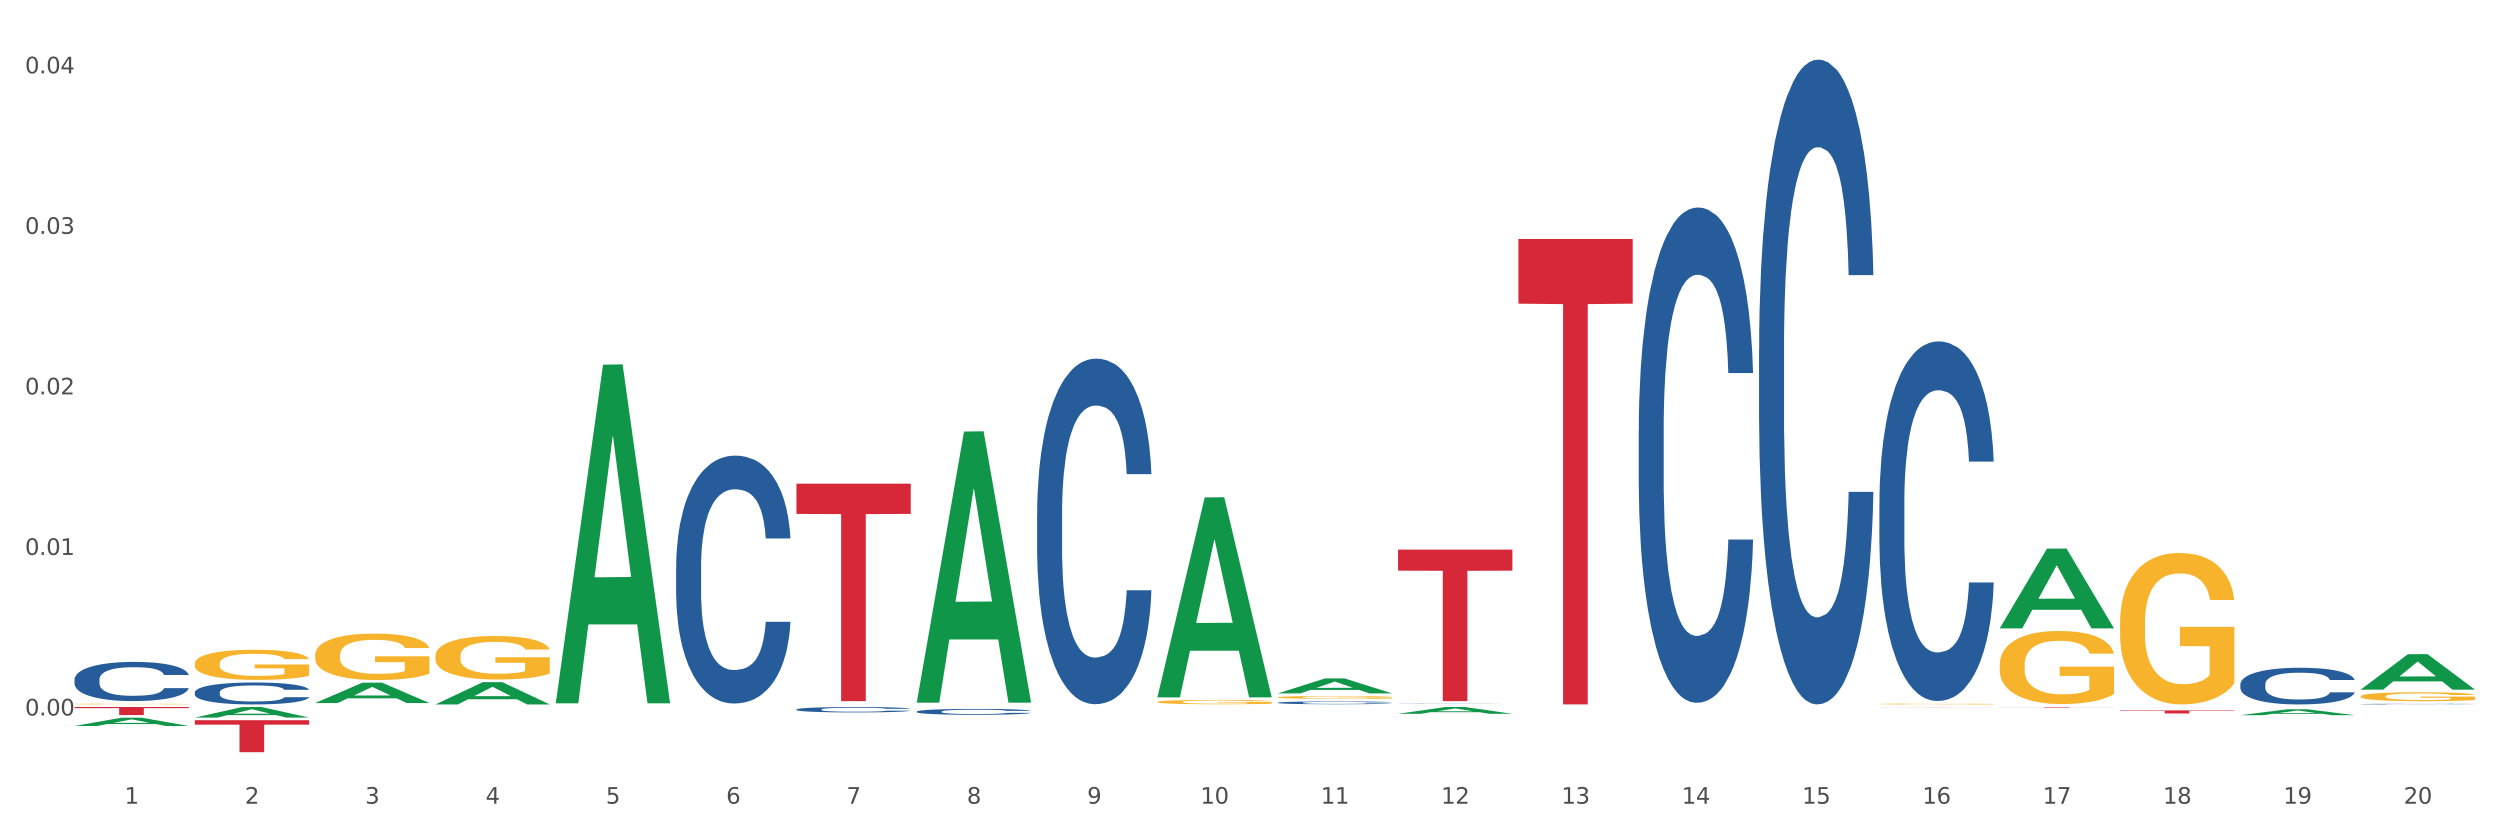 <?xml version="1.0" encoding="utf-8" standalone="no"?>
<!DOCTYPE svg PUBLIC "-//W3C//DTD SVG 1.1//EN"
  "http://www.w3.org/Graphics/SVG/1.1/DTD/svg11.dtd">
<svg xmlns:xlink="http://www.w3.org/1999/xlink" width="1080pt" height="360pt" viewBox="0 0 1080 360" xmlns="http://www.w3.org/2000/svg" version="1.1">
 <rect x="0" y="0" width="1080" height="360" fill="#333333" stroke="none"/>
 <defs>
  <style type="text/css">*{stroke-linejoin: round; stroke-linecap: butt}</style>
 </defs>
 <g id="figure_1">
  <g id="patch_1">
   <path d="M 0 360 
L 1080 360 
L 1080 0 
L 0 0 
z
" style="fill: #ffffff; stroke: #ffffff; stroke-linejoin: miter"/>
  </g>
  <g id="axes_1">
   <g id="matplotlib.axis_1">
    <g id="xtick_1">
     <g id="text_1">
      <!-- 1 -->
      <g style="fill: #4d4d4d" transform="translate(53.812 347.204) scale(0.096 -0.096)">
       <defs>
        <path id="DejaVuSans-31" d="M 794 531 
L 1825 531 
L 1825 4091 
L 703 3866 
L 703 4441 
L 1819 4666 
L 2450 4666 
L 2450 531 
L 3481 531 
L 3481 0 
L 794 0 
L 794 531 
z
" transform="scale(0.016)"/>
       </defs>
       <use xlink:href="#DejaVuSans-31"/>
      </g>
     </g>
    </g>
    <g id="xtick_2">
     <g id="text_2">
      <!-- 2 -->
      <g style="fill: #4d4d4d" transform="translate(105.793 347.204) scale(0.096 -0.096)">
       <defs>
        <path id="DejaVuSans-32" d="M 1228 531 
L 3431 531 
L 3431 0 
L 469 0 
L 469 531 
Q 828 903 1448 1529 
Q 2069 2156 2228 2338 
Q 2531 2678 2651 2914 
Q 2772 3150 2772 3378 
Q 2772 3750 2511 3984 
Q 2250 4219 1831 4219 
Q 1534 4219 1204 4116 
Q 875 4013 500 3803 
L 500 4441 
Q 881 4594 1212 4672 
Q 1544 4750 1819 4750 
Q 2544 4750 2975 4387 
Q 3406 4025 3406 3419 
Q 3406 3131 3298 2873 
Q 3191 2616 2906 2266 
Q 2828 2175 2409 1742 
Q 1991 1309 1228 531 
z
" transform="scale(0.016)"/>
       </defs>
       <use xlink:href="#DejaVuSans-32"/>
      </g>
     </g>
    </g>
    <g id="xtick_3">
     <g id="text_3">
      <!-- 3 -->
      <g style="fill: #4d4d4d" transform="translate(157.774 347.204) scale(0.096 -0.096)">
       <defs>
        <path id="DejaVuSans-33" d="M 2597 2516 
Q 3050 2419 3304 2112 
Q 3559 1806 3559 1356 
Q 3559 666 3084 287 
Q 2609 -91 1734 -91 
Q 1441 -91 1130 -33 
Q 819 25 488 141 
L 488 750 
Q 750 597 1062 519 
Q 1375 441 1716 441 
Q 2309 441 2620 675 
Q 2931 909 2931 1356 
Q 2931 1769 2642 2001 
Q 2353 2234 1838 2234 
L 1294 2234 
L 1294 2753 
L 1863 2753 
Q 2328 2753 2575 2939 
Q 2822 3125 2822 3475 
Q 2822 3834 2567 4026 
Q 2313 4219 1838 4219 
Q 1578 4219 1281 4162 
Q 984 4106 628 3988 
L 628 4550 
Q 988 4650 1302 4700 
Q 1616 4750 1894 4750 
Q 2613 4750 3031 4423 
Q 3450 4097 3450 3541 
Q 3450 3153 3228 2886 
Q 3006 2619 2597 2516 
z
" transform="scale(0.016)"/>
       </defs>
       <use xlink:href="#DejaVuSans-33"/>
      </g>
     </g>
    </g>
    <g id="xtick_4">
     <g id="text_4">
      <!-- 4 -->
      <g style="fill: #4d4d4d" transform="translate(209.756 347.204) scale(0.096 -0.096)">
       <defs>
        <path id="DejaVuSans-34" d="M 2419 4116 
L 825 1625 
L 2419 1625 
L 2419 4116 
z
M 2253 4666 
L 3047 4666 
L 3047 1625 
L 3713 1625 
L 3713 1100 
L 3047 1100 
L 3047 0 
L 2419 0 
L 2419 1100 
L 313 1100 
L 313 1709 
L 2253 4666 
z
" transform="scale(0.016)"/>
       </defs>
       <use xlink:href="#DejaVuSans-34"/>
      </g>
     </g>
    </g>
    <g id="xtick_5">
     <g id="text_5">
      <!-- 5 -->
      <g style="fill: #4d4d4d" transform="translate(261.737 347.204) scale(0.096 -0.096)">
       <defs>
        <path id="DejaVuSans-35" d="M 691 4666 
L 3169 4666 
L 3169 4134 
L 1269 4134 
L 1269 2991 
Q 1406 3038 1543 3061 
Q 1681 3084 1819 3084 
Q 2600 3084 3056 2656 
Q 3513 2228 3513 1497 
Q 3513 744 3044 326 
Q 2575 -91 1722 -91 
Q 1428 -91 1123 -41 
Q 819 9 494 109 
L 494 744 
Q 775 591 1075 516 
Q 1375 441 1709 441 
Q 2250 441 2565 725 
Q 2881 1009 2881 1497 
Q 2881 1984 2565 2268 
Q 2250 2553 1709 2553 
Q 1456 2553 1204 2497 
Q 953 2441 691 2322 
L 691 4666 
z
" transform="scale(0.016)"/>
       </defs>
       <use xlink:href="#DejaVuSans-35"/>
      </g>
     </g>
    </g>
    <g id="xtick_6">
     <g id="text_6">
      <!-- 6 -->
      <g style="fill: #4d4d4d" transform="translate(313.718 347.204) scale(0.096 -0.096)">
       <defs>
        <path id="DejaVuSans-36" d="M 2113 2584 
Q 1688 2584 1439 2293 
Q 1191 2003 1191 1497 
Q 1191 994 1439 701 
Q 1688 409 2113 409 
Q 2538 409 2786 701 
Q 3034 994 3034 1497 
Q 3034 2003 2786 2293 
Q 2538 2584 2113 2584 
z
M 3366 4563 
L 3366 3988 
Q 3128 4100 2886 4159 
Q 2644 4219 2406 4219 
Q 1781 4219 1451 3797 
Q 1122 3375 1075 2522 
Q 1259 2794 1537 2939 
Q 1816 3084 2150 3084 
Q 2853 3084 3261 2657 
Q 3669 2231 3669 1497 
Q 3669 778 3244 343 
Q 2819 -91 2113 -91 
Q 1303 -91 875 529 
Q 447 1150 447 2328 
Q 447 3434 972 4092 
Q 1497 4750 2381 4750 
Q 2619 4750 2861 4703 
Q 3103 4656 3366 4563 
z
" transform="scale(0.016)"/>
       </defs>
       <use xlink:href="#DejaVuSans-36"/>
      </g>
     </g>
    </g>
    <g id="xtick_7">
     <g id="text_7">
      <!-- 7 -->
      <g style="fill: #4d4d4d" transform="translate(365.699 347.204) scale(0.096 -0.096)">
       <defs>
        <path id="DejaVuSans-37" d="M 525 4666 
L 3525 4666 
L 3525 4397 
L 1831 0 
L 1172 0 
L 2766 4134 
L 525 4134 
L 525 4666 
z
" transform="scale(0.016)"/>
       </defs>
       <use xlink:href="#DejaVuSans-37"/>
      </g>
     </g>
    </g>
    <g id="xtick_8">
     <g id="text_8">
      <!-- 8 -->
      <g style="fill: #4d4d4d" transform="translate(417.68 347.204) scale(0.096 -0.096)">
       <defs>
        <path id="DejaVuSans-38" d="M 2034 2216 
Q 1584 2216 1326 1975 
Q 1069 1734 1069 1313 
Q 1069 891 1326 650 
Q 1584 409 2034 409 
Q 2484 409 2743 651 
Q 3003 894 3003 1313 
Q 3003 1734 2745 1975 
Q 2488 2216 2034 2216 
z
M 1403 2484 
Q 997 2584 770 2862 
Q 544 3141 544 3541 
Q 544 4100 942 4425 
Q 1341 4750 2034 4750 
Q 2731 4750 3128 4425 
Q 3525 4100 3525 3541 
Q 3525 3141 3298 2862 
Q 3072 2584 2669 2484 
Q 3125 2378 3379 2068 
Q 3634 1759 3634 1313 
Q 3634 634 3220 271 
Q 2806 -91 2034 -91 
Q 1263 -91 848 271 
Q 434 634 434 1313 
Q 434 1759 690 2068 
Q 947 2378 1403 2484 
z
M 1172 3481 
Q 1172 3119 1398 2916 
Q 1625 2713 2034 2713 
Q 2441 2713 2670 2916 
Q 2900 3119 2900 3481 
Q 2900 3844 2670 4047 
Q 2441 4250 2034 4250 
Q 1625 4250 1398 4047 
Q 1172 3844 1172 3481 
z
" transform="scale(0.016)"/>
       </defs>
       <use xlink:href="#DejaVuSans-38"/>
      </g>
     </g>
    </g>
    <g id="xtick_9">
     <g id="text_9">
      <!-- 9 -->
      <g style="fill: #4d4d4d" transform="translate(469.662 347.204) scale(0.096 -0.096)">
       <defs>
        <path id="DejaVuSans-39" d="M 703 97 
L 703 672 
Q 941 559 1184 500 
Q 1428 441 1663 441 
Q 2288 441 2617 861 
Q 2947 1281 2994 2138 
Q 2813 1869 2534 1725 
Q 2256 1581 1919 1581 
Q 1219 1581 811 2004 
Q 403 2428 403 3163 
Q 403 3881 828 4315 
Q 1253 4750 1959 4750 
Q 2769 4750 3195 4129 
Q 3622 3509 3622 2328 
Q 3622 1225 3098 567 
Q 2575 -91 1691 -91 
Q 1453 -91 1209 -44 
Q 966 3 703 97 
z
M 1959 2075 
Q 2384 2075 2632 2365 
Q 2881 2656 2881 3163 
Q 2881 3666 2632 3958 
Q 2384 4250 1959 4250 
Q 1534 4250 1286 3958 
Q 1038 3666 1038 3163 
Q 1038 2656 1286 2365 
Q 1534 2075 1959 2075 
z
" transform="scale(0.016)"/>
       </defs>
       <use xlink:href="#DejaVuSans-39"/>
      </g>
     </g>
    </g>
    <g id="xtick_10">
     <g id="text_10">
      <!-- 10 -->
      <g style="fill: #4d4d4d" transform="translate(518.589 347.204) scale(0.096 -0.096)">
       <defs>
        <path id="DejaVuSans-30" d="M 2034 4250 
Q 1547 4250 1301 3770 
Q 1056 3291 1056 2328 
Q 1056 1369 1301 889 
Q 1547 409 2034 409 
Q 2525 409 2770 889 
Q 3016 1369 3016 2328 
Q 3016 3291 2770 3770 
Q 2525 4250 2034 4250 
z
M 2034 4750 
Q 2819 4750 3233 4129 
Q 3647 3509 3647 2328 
Q 3647 1150 3233 529 
Q 2819 -91 2034 -91 
Q 1250 -91 836 529 
Q 422 1150 422 2328 
Q 422 3509 836 4129 
Q 1250 4750 2034 4750 
z
" transform="scale(0.016)"/>
       </defs>
       <use xlink:href="#DejaVuSans-31"/>
       <use xlink:href="#DejaVuSans-30" transform="translate(63.623 0)"/>
      </g>
     </g>
    </g>
    <g id="xtick_11">
     <g id="text_11">
      <!-- 11 -->
      <g style="fill: #4d4d4d" transform="translate(570.57 347.204) scale(0.096 -0.096)">
       <use xlink:href="#DejaVuSans-31"/>
       <use xlink:href="#DejaVuSans-31" transform="translate(63.623 0)"/>
      </g>
     </g>
    </g>
    <g id="xtick_12">
     <g id="text_12">
      <!-- 12 -->
      <g style="fill: #4d4d4d" transform="translate(622.551 347.204) scale(0.096 -0.096)">
       <use xlink:href="#DejaVuSans-31"/>
       <use xlink:href="#DejaVuSans-32" transform="translate(63.623 0)"/>
      </g>
     </g>
    </g>
    <g id="xtick_13">
     <g id="text_13">
      <!-- 13 -->
      <g style="fill: #4d4d4d" transform="translate(674.533 347.204) scale(0.096 -0.096)">
       <use xlink:href="#DejaVuSans-31"/>
       <use xlink:href="#DejaVuSans-33" transform="translate(63.623 0)"/>
      </g>
     </g>
    </g>
    <g id="xtick_14">
     <g id="text_14">
      <!-- 14 -->
      <g style="fill: #4d4d4d" transform="translate(726.514 347.204) scale(0.096 -0.096)">
       <use xlink:href="#DejaVuSans-31"/>
       <use xlink:href="#DejaVuSans-34" transform="translate(63.623 0)"/>
      </g>
     </g>
    </g>
    <g id="xtick_15">
     <g id="text_15">
      <!-- 15 -->
      <g style="fill: #4d4d4d" transform="translate(778.495 347.204) scale(0.096 -0.096)">
       <use xlink:href="#DejaVuSans-31"/>
       <use xlink:href="#DejaVuSans-35" transform="translate(63.623 0)"/>
      </g>
     </g>
    </g>
    <g id="xtick_16">
     <g id="text_16">
      <!-- 16 -->
      <g style="fill: #4d4d4d" transform="translate(830.476 347.204) scale(0.096 -0.096)">
       <use xlink:href="#DejaVuSans-31"/>
       <use xlink:href="#DejaVuSans-36" transform="translate(63.623 0)"/>
      </g>
     </g>
    </g>
    <g id="xtick_17">
     <g id="text_17">
      <!-- 17 -->
      <g style="fill: #4d4d4d" transform="translate(882.457 347.204) scale(0.096 -0.096)">
       <use xlink:href="#DejaVuSans-31"/>
       <use xlink:href="#DejaVuSans-37" transform="translate(63.623 0)"/>
      </g>
     </g>
    </g>
    <g id="xtick_18">
     <g id="text_18">
      <!-- 18 -->
      <g style="fill: #4d4d4d" transform="translate(934.439 347.204) scale(0.096 -0.096)">
       <use xlink:href="#DejaVuSans-31"/>
       <use xlink:href="#DejaVuSans-38" transform="translate(63.623 0)"/>
      </g>
     </g>
    </g>
    <g id="xtick_19">
     <g id="text_19">
      <!-- 19 -->
      <g style="fill: #4d4d4d" transform="translate(986.42 347.204) scale(0.096 -0.096)">
       <use xlink:href="#DejaVuSans-31"/>
       <use xlink:href="#DejaVuSans-39" transform="translate(63.623 0)"/>
      </g>
     </g>
    </g>
    <g id="xtick_20">
     <g id="text_20">
      <!-- 20 -->
      <g style="fill: #4d4d4d" transform="translate(1038.401 347.204) scale(0.096 -0.096)">
       <use xlink:href="#DejaVuSans-32"/>
       <use xlink:href="#DejaVuSans-30" transform="translate(63.623 0)"/>
      </g>
     </g>
    </g>
    <g id="xtick_21"/>
    <g id="xtick_22"/>
    <g id="xtick_23"/>
    <g id="xtick_24"/>
    <g id="xtick_25"/>
    <g id="xtick_26"/>
    <g id="xtick_27"/>
    <g id="xtick_28"/>
    <g id="xtick_29"/>
    <g id="xtick_30"/>
    <g id="xtick_31"/>
    <g id="xtick_32"/>
    <g id="xtick_33"/>
    <g id="xtick_34"/>
    <g id="xtick_35"/>
    <g id="xtick_36"/>
    <g id="xtick_37"/>
    <g id="xtick_38"/>
    <g id="xtick_39"/>
   </g>
   <g id="matplotlib.axis_2">
    <g id="ytick_1">
     <g id="text_21">
      <!-- 0.00 -->
      <g style="fill: #4d4d4d" transform="translate(10.8 309.084) scale(0.096 -0.096)">
       <defs>
        <path id="DejaVuSans-2e" d="M 684 794 
L 1344 794 
L 1344 0 
L 684 0 
L 684 794 
z
" transform="scale(0.016)"/>
       </defs>
       <use xlink:href="#DejaVuSans-30"/>
       <use xlink:href="#DejaVuSans-2e" transform="translate(63.623 0)"/>
       <use xlink:href="#DejaVuSans-30" transform="translate(95.41 0)"/>
       <use xlink:href="#DejaVuSans-30" transform="translate(159.033 0)"/>
      </g>
     </g>
    </g>
    <g id="ytick_2">
     <g id="text_22">
      <!-- 0.01 -->
      <g style="fill: #4d4d4d" transform="translate(10.8 239.732) scale(0.096 -0.096)">
       <use xlink:href="#DejaVuSans-30"/>
       <use xlink:href="#DejaVuSans-2e" transform="translate(63.623 0)"/>
       <use xlink:href="#DejaVuSans-30" transform="translate(95.41 0)"/>
       <use xlink:href="#DejaVuSans-31" transform="translate(159.033 0)"/>
      </g>
     </g>
    </g>
    <g id="ytick_3">
     <g id="text_23">
      <!-- 0.02 -->
      <g style="fill: #4d4d4d" transform="translate(10.8 170.381) scale(0.096 -0.096)">
       <use xlink:href="#DejaVuSans-30"/>
       <use xlink:href="#DejaVuSans-2e" transform="translate(63.623 0)"/>
       <use xlink:href="#DejaVuSans-30" transform="translate(95.41 0)"/>
       <use xlink:href="#DejaVuSans-32" transform="translate(159.033 0)"/>
      </g>
     </g>
    </g>
    <g id="ytick_4">
     <g id="text_24">
      <!-- 0.03 -->
      <g style="fill: #4d4d4d" transform="translate(10.8 101.029) scale(0.096 -0.096)">
       <use xlink:href="#DejaVuSans-30"/>
       <use xlink:href="#DejaVuSans-2e" transform="translate(63.623 0)"/>
       <use xlink:href="#DejaVuSans-30" transform="translate(95.41 0)"/>
       <use xlink:href="#DejaVuSans-33" transform="translate(159.033 0)"/>
      </g>
     </g>
    </g>
    <g id="ytick_5">
     <g id="text_25">
      <!-- 0.04 -->
      <g style="fill: #4d4d4d" transform="translate(10.8 31.678) scale(0.096 -0.096)">
       <use xlink:href="#DejaVuSans-30"/>
       <use xlink:href="#DejaVuSans-2e" transform="translate(63.623 0)"/>
       <use xlink:href="#DejaVuSans-30" transform="translate(95.41 0)"/>
       <use xlink:href="#DejaVuSans-34" transform="translate(159.033 0)"/>
      </g>
     </g>
    </g>
    <g id="ytick_6"/>
    <g id="ytick_7"/>
    <g id="ytick_8"/>
    <g id="ytick_9"/>
   </g>
   <g id="PolyCollection_1">
    <path d="M 32.175 313.625 
L 32.226 313.622 
L 52.59 310.024 
L 61.041 310.021 
L 81.557 313.632 
L 71.783 313.632 
L 67.353 312.791 
L 46.328 312.791 
L 46.175 312.805 
L 41.899 313.632 
L 32.175 313.632 
L 32.175 313.625 
L 48.975 312.289 
L 64.706 312.286 
L 56.917 310.791 
L 56.815 310.784 
L 56.713 310.794 
L 48.924 312.286 
L 48.975 312.289 
L 32.175 313.625 
z
" clip-path="url(#pa216aa916b)" style="fill: #109648"/>
    <path d="M 84.156 309.999 
L 84.207 309.995 
L 104.571 305.441 
L 113.022 305.436 
L 133.538 310.007 
L 123.764 310.007 
L 119.335 308.943 
L 98.309 308.943 
L 98.156 308.96 
L 93.88 310.007 
L 84.156 310.007 
L 84.156 309.999 
L 100.956 308.308 
L 116.687 308.303 
L 108.898 306.411 
L 108.796 306.402 
L 108.695 306.415 
L 100.905 308.303 
L 100.956 308.308 
L 84.156 309.999 
z
" clip-path="url(#pa216aa916b)" style="fill: #109648"/>
    <path d="M 136.137 303.711 
L 136.188 303.702 
L 156.552 294.903 
L 165.003 294.895 
L 185.52 303.727 
L 175.745 303.727 
L 171.316 301.67 
L 150.29 301.67 
L 150.137 301.704 
L 145.861 303.727 
L 136.137 303.727 
L 136.137 303.711 
L 152.938 300.443 
L 168.669 300.435 
L 160.879 296.777 
L 160.778 296.761 
L 160.676 296.786 
L 152.887 300.435 
L 152.938 300.443 
L 136.137 303.711 
z
" clip-path="url(#pa216aa916b)" style="fill: #109648"/>
    <path d="M 188.119 304.3 
L 188.17 304.291 
L 208.533 294.689 
L 216.984 294.68 
L 237.501 304.318 
L 227.726 304.318 
L 223.297 302.073 
L 202.271 302.073 
L 202.119 302.11 
L 197.842 304.318 
L 188.119 304.318 
L 188.119 304.3 
L 204.919 300.734 
L 220.65 300.725 
L 212.861 296.734 
L 212.759 296.716 
L 212.657 296.743 
L 204.868 300.725 
L 204.919 300.734 
L 188.119 304.3 
z
" clip-path="url(#pa216aa916b)" style="fill: #109648"/>
    <path d="M 240.1 303.574 
L 240.151 303.436 
L 260.514 157.541 
L 268.965 157.404 
L 289.482 303.849 
L 279.707 303.849 
L 275.278 269.747 
L 254.253 269.747 
L 254.1 270.297 
L 249.824 303.849 
L 240.1 303.849 
L 240.1 303.574 
L 256.9 249.396 
L 272.631 249.259 
L 264.842 188.618 
L 264.74 188.343 
L 264.638 188.755 
L 256.849 249.259 
L 256.9 249.396 
L 240.1 303.574 
z
" clip-path="url(#pa216aa916b)" style="fill: #109648"/>
    <path d="M 396.043 303.324 
L 396.094 303.214 
L 416.458 186.426 
L 424.909 186.316 
L 445.426 303.544 
L 435.651 303.544 
L 431.222 276.246 
L 410.196 276.246 
L 410.044 276.687 
L 405.767 303.544 
L 396.043 303.544 
L 396.043 303.324 
L 412.844 259.955 
L 428.575 259.845 
L 420.785 211.303 
L 420.684 211.083 
L 420.582 211.413 
L 412.793 259.845 
L 412.844 259.955 
L 396.043 303.324 
z
" clip-path="url(#pa216aa916b)" style="fill: #109648"/>
    <path d="M 500.006 301.1 
L 500.057 301.019 
L 520.421 214.891 
L 528.871 214.81 
L 549.388 301.262 
L 539.613 301.262 
L 535.184 281.131 
L 514.159 281.131 
L 514.006 281.456 
L 509.73 301.262 
L 500.006 301.262 
L 500.006 301.1 
L 516.806 269.117 
L 532.537 269.036 
L 524.748 233.237 
L 524.646 233.075 
L 524.544 233.318 
L 516.755 269.036 
L 516.806 269.117 
L 500.006 301.1 
z
" clip-path="url(#pa216aa916b)" style="fill: #109648"/>
    <path d="M 551.987 299.543 
L 552.038 299.537 
L 572.402 293.084 
L 580.853 293.078 
L 601.369 299.555 
L 591.595 299.555 
L 587.165 298.047 
L 566.14 298.047 
L 565.987 298.071 
L 561.711 299.555 
L 551.987 299.555 
L 551.987 299.543 
L 568.787 297.147 
L 584.518 297.14 
L 576.729 294.459 
L 576.627 294.446 
L 576.525 294.465 
L 568.736 297.14 
L 568.787 297.147 
L 551.987 299.543 
z
" clip-path="url(#pa216aa916b)" style="fill: #109648"/>
    <path d="M 863.874 271.406 
L 863.925 271.374 
L 884.289 237.007 
L 892.74 236.974 
L 913.256 271.471 
L 903.482 271.471 
L 899.053 263.438 
L 878.027 263.438 
L 877.874 263.567 
L 873.598 271.471 
L 863.874 271.471 
L 863.874 271.406 
L 880.674 258.644 
L 896.405 258.612 
L 888.616 244.327 
L 888.514 244.262 
L 888.413 244.359 
L 880.623 258.612 
L 880.674 258.644 
L 863.874 271.406 
z
" clip-path="url(#pa216aa916b)" style="fill: #109648"/>
    <path d="M 915.855 305.78 
L 915.906 305.78 
L 936.27 305.743 
L 944.721 305.743 
L 965.238 305.78 
L 955.463 305.78 
L 951.034 305.771 
L 930.008 305.771 
L 929.856 305.771 
L 925.579 305.78 
L 915.855 305.78 
L 915.855 305.78 
L 932.656 305.766 
L 948.387 305.766 
L 940.597 305.751 
L 940.496 305.751 
L 940.394 305.751 
L 932.605 305.766 
L 932.656 305.766 
L 915.855 305.78 
z
" clip-path="url(#pa216aa916b)" style="fill: #109648"/>
    <path d="M 603.968 308.357 
L 604.019 308.354 
L 624.383 305.439 
L 632.834 305.436 
L 653.35 308.363 
L 643.576 308.363 
L 639.147 307.681 
L 618.121 307.681 
L 617.968 307.692 
L 613.692 308.363 
L 603.968 308.363 
L 603.968 308.357 
L 620.768 307.275 
L 636.499 307.272 
L 628.71 306.06 
L 628.608 306.055 
L 628.507 306.063 
L 620.717 307.272 
L 620.768 307.275 
L 603.968 308.357 
z
" clip-path="url(#pa216aa916b)" style="fill: #109648"/>
    <path d="M 967.837 308.948 
L 967.888 308.946 
L 988.251 306.401 
L 996.702 306.399 
L 1017.219 308.953 
L 1007.444 308.953 
L 1003.015 308.358 
L 981.989 308.358 
L 981.837 308.368 
L 977.56 308.953 
L 967.837 308.953 
L 967.837 308.948 
L 984.637 308.003 
L 1000.368 308.001 
L 992.579 306.943 
L 992.477 306.938 
L 992.375 306.945 
L 984.586 308.001 
L 984.637 308.003 
L 967.837 308.948 
z
" clip-path="url(#pa216aa916b)" style="fill: #109648"/>
    <path d="M 915.855 269.13 
L 915.914 269.07 
L 915.914 266.919 
L 916.03 265.068 
L 916.613 260.587 
L 917.488 256.883 
L 918.129 254.911 
L 918.771 253.298 
L 919.529 251.685 
L 920.461 250.013 
L 922.152 247.563 
L 923.202 246.309 
L 924.484 244.994 
L 926.816 243.083 
L 928.507 242.007 
L 930.256 241.111 
L 933.113 240.036 
L 934.979 239.558 
L 936.961 239.199 
L 939.351 238.96 
L 941.159 238.901 
L 945.123 239.08 
L 948.505 239.618 
L 950.137 240.036 
L 952.236 240.753 
L 953.344 241.231 
L 955.151 242.186 
L 957.017 243.441 
L 958.3 244.516 
L 960.224 246.548 
L 961.681 248.579 
L 963.022 251.088 
L 963.722 252.82 
L 964.246 254.434 
L 964.713 256.285 
L 965.179 259.213 
L 954.685 259.213 
L 954.277 257.122 
L 953.635 255.15 
L 952.703 253.239 
L 951.886 252.044 
L 950.487 250.55 
L 949.204 249.594 
L 947.863 248.878 
L 946.231 248.28 
L 944.948 247.981 
L 943.141 247.742 
L 939.585 247.802 
L 937.194 248.28 
L 935.562 248.878 
L 934.512 249.415 
L 933.579 250.013 
L 932.53 250.849 
L 931.306 252.104 
L 930.431 253.239 
L 929.557 254.672 
L 928.857 256.106 
L 928.216 257.779 
L 927.691 259.571 
L 927.283 261.423 
L 926.933 263.693 
L 926.641 267.457 
L 926.641 275.642 
L 926.758 277.494 
L 927.05 279.943 
L 927.399 281.795 
L 927.982 284.006 
L 928.507 285.499 
L 929.498 287.65 
L 930.606 289.442 
L 931.48 290.577 
L 932.355 291.533 
L 933.871 292.847 
L 935.562 293.923 
L 937.019 294.58 
L 939.002 295.177 
L 940.342 295.416 
L 941.509 295.536 
L 944.365 295.536 
L 946.406 295.356 
L 948.68 294.938 
L 950.429 294.401 
L 951.886 293.743 
L 953.519 292.668 
L 954.568 291.653 
L 954.568 279.167 
L 941.742 279.107 
L 941.742 270.803 
L 965.238 270.803 
L 965.238 295.177 
L 964.246 296.432 
L 963.139 297.567 
L 961.973 298.583 
L 960.224 299.837 
L 958.125 301.032 
L 956.259 301.868 
L 954.277 302.585 
L 951.945 303.242 
L 948.913 303.84 
L 947.047 304.079 
L 944.715 304.258 
L 941.975 304.318 
L 939.585 304.198 
L 937.252 303.9 
L 934.804 303.362 
L 932.413 302.585 
L 930.606 301.809 
L 928.799 300.853 
L 926.875 299.598 
L 925.359 298.403 
L 924.193 297.328 
L 922.91 295.954 
L 921.511 294.162 
L 920.461 292.549 
L 919.529 290.876 
L 918.537 288.725 
L 917.838 286.873 
L 917.138 284.543 
L 916.73 282.811 
L 916.264 280.122 
L 915.914 276.359 
L 915.855 269.13 
z
" clip-path="url(#pa216aa916b)" style="fill: #f7b32b"/>
    <path d="M 1019.818 300.836 
L 1019.876 300.833 
L 1019.876 300.705 
L 1019.993 300.596 
L 1020.576 300.33 
L 1021.45 300.111 
L 1022.092 299.994 
L 1022.733 299.898 
L 1023.491 299.803 
L 1024.424 299.704 
L 1026.115 299.559 
L 1027.164 299.484 
L 1028.447 299.406 
L 1030.779 299.293 
L 1032.469 299.229 
L 1034.219 299.176 
L 1037.075 299.113 
L 1038.941 299.084 
L 1040.923 299.063 
L 1043.314 299.049 
L 1045.121 299.045 
L 1049.086 299.056 
L 1052.467 299.088 
L 1054.1 299.113 
L 1056.199 299.155 
L 1057.306 299.183 
L 1059.114 299.24 
L 1060.979 299.314 
L 1062.262 299.378 
L 1064.186 299.498 
L 1065.644 299.619 
L 1066.985 299.767 
L 1067.684 299.87 
L 1068.209 299.966 
L 1068.675 300.075 
L 1069.142 300.249 
L 1058.647 300.249 
L 1058.239 300.125 
L 1057.598 300.008 
L 1056.665 299.895 
L 1055.849 299.824 
L 1054.449 299.736 
L 1053.167 299.679 
L 1051.826 299.637 
L 1050.193 299.601 
L 1048.911 299.583 
L 1047.103 299.569 
L 1043.547 299.573 
L 1041.157 299.601 
L 1039.524 299.637 
L 1038.475 299.668 
L 1037.542 299.704 
L 1036.492 299.753 
L 1035.268 299.828 
L 1034.393 299.895 
L 1033.519 299.98 
L 1032.819 300.065 
L 1032.178 300.164 
L 1031.653 300.27 
L 1031.245 300.38 
L 1030.895 300.514 
L 1030.604 300.737 
L 1030.604 301.222 
L 1030.72 301.332 
L 1031.012 301.477 
L 1031.362 301.587 
L 1031.945 301.718 
L 1032.469 301.806 
L 1033.461 301.934 
L 1034.568 302.04 
L 1035.443 302.107 
L 1036.317 302.164 
L 1037.833 302.241 
L 1039.524 302.305 
L 1040.982 302.344 
L 1042.964 302.38 
L 1044.305 302.394 
L 1045.471 302.401 
L 1048.328 302.401 
L 1050.368 302.39 
L 1052.642 302.365 
L 1054.391 302.334 
L 1055.849 302.295 
L 1057.481 302.231 
L 1058.531 302.171 
L 1058.531 301.431 
L 1045.704 301.427 
L 1045.704 300.935 
L 1069.2 300.935 
L 1069.2 302.38 
L 1068.209 302.454 
L 1067.101 302.521 
L 1065.935 302.581 
L 1064.186 302.656 
L 1062.087 302.726 
L 1060.221 302.776 
L 1058.239 302.818 
L 1055.907 302.857 
L 1052.875 302.893 
L 1051.01 302.907 
L 1048.678 302.918 
L 1045.937 302.921 
L 1043.547 302.914 
L 1041.215 302.896 
L 1038.766 302.864 
L 1036.376 302.818 
L 1034.568 302.772 
L 1032.761 302.716 
L 1030.837 302.641 
L 1029.321 302.571 
L 1028.155 302.507 
L 1026.872 302.426 
L 1025.473 302.319 
L 1024.424 302.224 
L 1023.491 302.125 
L 1022.5 301.997 
L 1021.8 301.888 
L 1021.101 301.75 
L 1020.692 301.647 
L 1020.226 301.488 
L 1019.876 301.265 
L 1019.818 300.836 
z
" clip-path="url(#pa216aa916b)" style="fill: #f7b32b"/>
    <path d="M 1019.818 297.898 
L 1019.869 297.884 
L 1040.233 282.607 
L 1048.684 282.592 
L 1069.2 297.927 
L 1059.425 297.927 
L 1054.996 294.356 
L 1033.971 294.356 
L 1033.818 294.413 
L 1029.542 297.927 
L 1019.818 297.927 
L 1019.818 297.898 
L 1036.618 292.225 
L 1052.349 292.211 
L 1044.56 285.861 
L 1044.458 285.832 
L 1044.356 285.875 
L 1036.567 292.211 
L 1036.618 292.225 
L 1019.818 297.898 
z
" clip-path="url(#pa216aa916b)" style="fill: #109648"/>
    <path d="M 188.119 283.449 
L 188.177 283.432 
L 188.177 282.814 
L 188.294 282.282 
L 188.877 280.994 
L 189.751 279.93 
L 190.392 279.363 
L 191.034 278.9 
L 191.792 278.436 
L 192.725 277.956 
L 194.415 277.252 
L 195.465 276.891 
L 196.747 276.513 
L 199.079 275.964 
L 200.77 275.655 
L 202.519 275.398 
L 205.376 275.089 
L 207.242 274.951 
L 209.224 274.848 
L 211.614 274.779 
L 213.422 274.762 
L 217.386 274.814 
L 220.768 274.968 
L 222.4 275.089 
L 224.499 275.295 
L 225.607 275.432 
L 227.414 275.707 
L 229.28 276.067 
L 230.563 276.376 
L 232.487 276.96 
L 233.944 277.544 
L 235.285 278.265 
L 235.985 278.762 
L 236.51 279.226 
L 236.976 279.758 
L 237.442 280.599 
L 226.948 280.599 
L 226.54 279.999 
L 225.899 279.432 
L 224.966 278.883 
L 224.149 278.539 
L 222.75 278.11 
L 221.468 277.835 
L 220.127 277.629 
L 218.494 277.458 
L 217.212 277.372 
L 215.404 277.303 
L 211.848 277.32 
L 209.457 277.458 
L 207.825 277.629 
L 206.775 277.784 
L 205.843 277.956 
L 204.793 278.196 
L 203.569 278.556 
L 202.694 278.883 
L 201.82 279.295 
L 201.12 279.707 
L 200.479 280.187 
L 199.954 280.702 
L 199.546 281.235 
L 199.196 281.887 
L 198.905 282.969 
L 198.905 285.321 
L 199.021 285.853 
L 199.313 286.557 
L 199.662 287.089 
L 200.246 287.724 
L 200.77 288.153 
L 201.761 288.772 
L 202.869 289.287 
L 203.744 289.613 
L 204.618 289.887 
L 206.134 290.265 
L 207.825 290.574 
L 209.282 290.763 
L 211.265 290.935 
L 212.606 291.003 
L 213.772 291.038 
L 216.628 291.038 
L 218.669 290.986 
L 220.943 290.866 
L 222.692 290.712 
L 224.149 290.523 
L 225.782 290.214 
L 226.831 289.922 
L 226.831 286.334 
L 214.005 286.316 
L 214.005 283.93 
L 237.501 283.93 
L 237.501 290.935 
L 236.51 291.295 
L 235.402 291.621 
L 234.236 291.913 
L 232.487 292.274 
L 230.388 292.617 
L 228.522 292.858 
L 226.54 293.064 
L 224.208 293.252 
L 221.176 293.424 
L 219.31 293.493 
L 216.978 293.544 
L 214.238 293.561 
L 211.848 293.527 
L 209.516 293.441 
L 207.067 293.287 
L 204.676 293.064 
L 202.869 292.84 
L 201.062 292.566 
L 199.138 292.205 
L 197.622 291.862 
L 196.456 291.553 
L 195.173 291.158 
L 193.774 290.643 
L 192.725 290.179 
L 191.792 289.699 
L 190.801 289.081 
L 190.101 288.548 
L 189.401 287.879 
L 188.993 287.381 
L 188.527 286.608 
L 188.177 285.527 
L 188.119 283.449 
z
" clip-path="url(#pa216aa916b)" style="fill: #f7b32b"/>
    <path d="M 863.874 287.177 
L 863.933 287.148 
L 863.933 286.11 
L 864.049 285.217 
L 864.632 283.054 
L 865.507 281.267 
L 866.148 280.316 
L 866.789 279.537 
L 867.547 278.759 
L 868.48 277.952 
L 870.171 276.77 
L 871.22 276.164 
L 872.503 275.53 
L 874.835 274.607 
L 876.526 274.089 
L 878.275 273.656 
L 881.132 273.137 
L 882.997 272.907 
L 884.98 272.734 
L 887.37 272.618 
L 889.177 272.589 
L 893.142 272.676 
L 896.524 272.935 
L 898.156 273.137 
L 900.255 273.483 
L 901.363 273.714 
L 903.17 274.175 
L 905.036 274.78 
L 906.318 275.299 
L 908.242 276.28 
L 909.7 277.26 
L 911.041 278.471 
L 911.741 279.307 
L 912.265 280.085 
L 912.732 280.979 
L 913.198 282.391 
L 902.704 282.391 
L 902.296 281.382 
L 901.654 280.431 
L 900.721 279.508 
L 899.905 278.932 
L 898.506 278.211 
L 897.223 277.75 
L 895.882 277.404 
L 894.25 277.116 
L 892.967 276.971 
L 891.16 276.856 
L 887.603 276.885 
L 885.213 277.116 
L 883.58 277.404 
L 882.531 277.663 
L 881.598 277.952 
L 880.549 278.355 
L 879.324 278.961 
L 878.45 279.508 
L 877.575 280.2 
L 876.876 280.892 
L 876.234 281.699 
L 875.71 282.564 
L 875.302 283.458 
L 874.952 284.553 
L 874.66 286.37 
L 874.66 290.319 
L 874.777 291.213 
L 875.068 292.395 
L 875.418 293.289 
L 876.001 294.355 
L 876.526 295.076 
L 877.517 296.114 
L 878.625 296.979 
L 879.499 297.527 
L 880.374 297.988 
L 881.89 298.622 
L 883.58 299.141 
L 885.038 299.458 
L 887.02 299.746 
L 888.361 299.862 
L 889.527 299.919 
L 892.384 299.919 
L 894.425 299.833 
L 896.699 299.631 
L 898.448 299.372 
L 899.905 299.054 
L 901.538 298.536 
L 902.587 298.045 
L 902.587 292.02 
L 889.761 291.991 
L 889.761 287.984 
L 913.256 287.984 
L 913.256 299.746 
L 912.265 300.352 
L 911.158 300.899 
L 909.991 301.39 
L 908.242 301.995 
L 906.143 302.572 
L 904.278 302.975 
L 902.296 303.321 
L 899.963 303.638 
L 896.932 303.927 
L 895.066 304.042 
L 892.734 304.128 
L 889.994 304.157 
L 887.603 304.1 
L 885.271 303.955 
L 882.823 303.696 
L 880.432 303.321 
L 878.625 302.946 
L 876.817 302.485 
L 874.893 301.88 
L 873.378 301.303 
L 872.211 300.784 
L 870.929 300.121 
L 869.53 299.256 
L 868.48 298.478 
L 867.547 297.671 
L 866.556 296.633 
L 865.857 295.739 
L 865.157 294.615 
L 864.749 293.779 
L 864.282 292.481 
L 863.933 290.665 
L 863.874 287.177 
z
" clip-path="url(#pa216aa916b)" style="fill: #f7b32b"/>
    <path d="M 811.893 304.123 
L 811.951 304.123 
L 811.951 304.111 
L 812.068 304.101 
L 812.651 304.076 
L 813.526 304.055 
L 814.167 304.044 
L 814.808 304.035 
L 815.566 304.026 
L 816.499 304.017 
L 818.19 304.004 
L 819.239 303.997 
L 820.522 303.989 
L 822.854 303.979 
L 824.545 303.973 
L 826.294 303.968 
L 829.151 303.962 
L 831.016 303.959 
L 832.999 303.957 
L 835.389 303.956 
L 837.196 303.956 
L 841.161 303.957 
L 844.542 303.96 
L 846.175 303.962 
L 848.274 303.966 
L 849.381 303.969 
L 851.189 303.974 
L 853.055 303.981 
L 854.337 303.987 
L 856.261 303.998 
L 857.719 304.009 
L 859.06 304.023 
L 859.759 304.033 
L 860.284 304.042 
L 860.75 304.052 
L 861.217 304.068 
L 850.722 304.068 
L 850.314 304.057 
L 849.673 304.046 
L 848.74 304.035 
L 847.924 304.028 
L 846.525 304.02 
L 845.242 304.015 
L 843.901 304.011 
L 842.269 304.008 
L 840.986 304.006 
L 839.179 304.005 
L 835.622 304.005 
L 833.232 304.008 
L 831.599 304.011 
L 830.55 304.014 
L 829.617 304.017 
L 828.568 304.022 
L 827.343 304.029 
L 826.469 304.035 
L 825.594 304.043 
L 824.894 304.051 
L 824.253 304.06 
L 823.728 304.07 
L 823.32 304.08 
L 822.971 304.093 
L 822.679 304.114 
L 822.679 304.159 
L 822.796 304.169 
L 823.087 304.183 
L 823.437 304.193 
L 824.02 304.205 
L 824.545 304.214 
L 825.536 304.225 
L 826.644 304.235 
L 827.518 304.242 
L 828.393 304.247 
L 829.908 304.254 
L 831.599 304.26 
L 833.057 304.264 
L 835.039 304.267 
L 836.38 304.268 
L 837.546 304.269 
L 840.403 304.269 
L 842.444 304.268 
L 844.717 304.266 
L 846.466 304.263 
L 847.924 304.259 
L 849.556 304.253 
L 850.606 304.248 
L 850.606 304.179 
L 837.779 304.178 
L 837.779 304.132 
L 861.275 304.132 
L 861.275 304.267 
L 860.284 304.274 
L 859.176 304.28 
L 858.01 304.286 
L 856.261 304.293 
L 854.162 304.3 
L 852.297 304.304 
L 850.314 304.308 
L 847.982 304.312 
L 844.951 304.315 
L 843.085 304.316 
L 840.753 304.317 
L 838.013 304.318 
L 835.622 304.317 
L 833.29 304.315 
L 830.841 304.312 
L 828.451 304.308 
L 826.644 304.304 
L 824.836 304.299 
L 822.912 304.292 
L 821.396 304.285 
L 820.23 304.279 
L 818.948 304.271 
L 817.548 304.262 
L 816.499 304.253 
L 815.566 304.243 
L 814.575 304.231 
L 813.875 304.221 
L 813.176 304.208 
L 812.768 304.199 
L 812.301 304.184 
L 811.951 304.163 
L 811.893 304.123 
z
" clip-path="url(#pa216aa916b)" style="fill: #f7b32b"/>
    <path d="M 655.949 103.251 
L 705.332 103.251 
L 705.332 131.191 
L 685.906 131.38 
L 685.906 304.305 
L 675.258 304.305 
L 675.258 131.38 
L 655.949 131.191 
L 655.949 103.44 
L 655.949 103.251 
z
" clip-path="url(#pa216aa916b)" style="fill: #d62839"/>
    <path d="M 811.893 305.436 
L 861.275 305.436 
L 861.275 305.443 
L 841.85 305.444 
L 841.85 305.487 
L 831.201 305.487 
L 831.201 305.444 
L 811.893 305.443 
L 811.893 305.436 
L 811.893 305.436 
z
" clip-path="url(#pa216aa916b)" style="fill: #d62839"/>
    <path d="M 603.968 237.431 
L 653.35 237.431 
L 653.35 246.529 
L 633.925 246.591 
L 633.925 302.901 
L 623.276 302.901 
L 623.276 246.591 
L 603.968 246.529 
L 603.968 237.493 
L 603.968 237.431 
z
" clip-path="url(#pa216aa916b)" style="fill: #d62839"/>
    <path d="M 344.062 208.953 
L 393.444 208.953 
L 393.444 222.007 
L 374.019 222.095 
L 374.019 302.885 
L 363.37 302.885 
L 363.37 222.095 
L 344.062 222.007 
L 344.062 209.041 
L 344.062 208.953 
z
" clip-path="url(#pa216aa916b)" style="fill: #d62839"/>
    <path d="M 84.156 311.126 
L 133.538 311.126 
L 133.538 313.047 
L 114.113 313.06 
L 114.113 324.95 
L 103.464 324.95 
L 103.464 313.06 
L 84.156 313.047 
L 84.156 311.139 
L 84.156 311.126 
z
" clip-path="url(#pa216aa916b)" style="fill: #d62839"/>
    <path d="M 32.175 305.436 
L 81.557 305.436 
L 81.557 305.918 
L 62.132 305.921 
L 62.132 308.902 
L 51.483 308.902 
L 51.483 305.921 
L 32.175 305.918 
L 32.175 305.44 
L 32.175 305.436 
z
" clip-path="url(#pa216aa916b)" style="fill: #d62839"/>
    <path d="M 32.175 304.134 
L 32.233 304.134 
L 32.233 304.123 
L 32.35 304.113 
L 32.933 304.09 
L 33.807 304.071 
L 34.449 304.06 
L 35.09 304.052 
L 35.848 304.044 
L 36.781 304.035 
L 38.472 304.022 
L 39.521 304.016 
L 40.804 304.009 
L 43.136 303.999 
L 44.827 303.993 
L 46.576 303.988 
L 49.433 303.983 
L 51.298 303.98 
L 53.28 303.978 
L 55.671 303.977 
L 57.478 303.977 
L 61.443 303.978 
L 64.824 303.981 
L 66.457 303.983 
L 68.556 303.987 
L 69.663 303.989 
L 71.471 303.994 
L 73.337 304.001 
L 74.619 304.006 
L 76.543 304.017 
L 78.001 304.027 
L 79.342 304.04 
L 80.041 304.049 
L 80.566 304.058 
L 81.032 304.067 
L 81.499 304.083 
L 71.004 304.083 
L 70.596 304.072 
L 69.955 304.062 
L 69.022 304.052 
L 68.206 304.045 
L 66.807 304.038 
L 65.524 304.033 
L 64.183 304.029 
L 62.551 304.026 
L 61.268 304.024 
L 59.461 304.023 
L 55.904 304.023 
L 53.514 304.026 
L 51.881 304.029 
L 50.832 304.032 
L 49.899 304.035 
L 48.849 304.039 
L 47.625 304.046 
L 46.751 304.052 
L 45.876 304.059 
L 45.176 304.067 
L 44.535 304.075 
L 44.01 304.085 
L 43.602 304.094 
L 43.252 304.106 
L 42.961 304.126 
L 42.961 304.168 
L 43.078 304.178 
L 43.369 304.191 
L 43.719 304.2 
L 44.302 304.212 
L 44.827 304.22 
L 45.818 304.231 
L 46.926 304.24 
L 47.8 304.246 
L 48.675 304.251 
L 50.19 304.258 
L 51.881 304.264 
L 53.339 304.267 
L 55.321 304.27 
L 56.662 304.271 
L 57.828 304.272 
L 60.685 304.272 
L 62.725 304.271 
L 64.999 304.269 
L 66.748 304.266 
L 68.206 304.263 
L 69.838 304.257 
L 70.888 304.252 
L 70.888 304.187 
L 58.061 304.186 
L 58.061 304.143 
L 81.557 304.143 
L 81.557 304.27 
L 80.566 304.277 
L 79.458 304.283 
L 78.292 304.288 
L 76.543 304.294 
L 74.444 304.301 
L 72.579 304.305 
L 70.596 304.309 
L 68.264 304.312 
L 65.232 304.315 
L 63.367 304.316 
L 61.035 304.317 
L 58.294 304.318 
L 55.904 304.317 
L 53.572 304.316 
L 51.123 304.313 
L 48.733 304.309 
L 46.926 304.305 
L 45.118 304.3 
L 43.194 304.293 
L 41.678 304.287 
L 40.512 304.281 
L 39.23 304.274 
L 37.83 304.265 
L 36.781 304.256 
L 35.848 304.248 
L 34.857 304.236 
L 34.157 304.227 
L 33.458 304.215 
L 33.05 304.206 
L 32.583 304.192 
L 32.233 304.172 
L 32.175 304.134 
z
" clip-path="url(#pa216aa916b)" style="fill: #f7b32b"/>
    <path d="M 84.156 286.716 
L 84.215 286.704 
L 84.215 286.276 
L 84.331 285.908 
L 84.914 285.016 
L 85.789 284.279 
L 86.43 283.887 
L 87.071 283.566 
L 87.829 283.245 
L 88.762 282.912 
L 90.453 282.424 
L 91.502 282.175 
L 92.785 281.913 
L 95.117 281.533 
L 96.808 281.319 
L 98.557 281.14 
L 101.414 280.926 
L 103.279 280.831 
L 105.262 280.76 
L 107.652 280.712 
L 109.459 280.7 
L 113.424 280.736 
L 116.806 280.843 
L 118.438 280.926 
L 120.537 281.069 
L 121.645 281.164 
L 123.452 281.354 
L 125.318 281.604 
L 126.6 281.818 
L 128.524 282.222 
L 129.982 282.626 
L 131.323 283.126 
L 132.022 283.471 
L 132.547 283.792 
L 133.014 284.16 
L 133.48 284.743 
L 122.986 284.743 
L 122.577 284.327 
L 121.936 283.934 
L 121.003 283.554 
L 120.187 283.316 
L 118.788 283.019 
L 117.505 282.828 
L 116.164 282.686 
L 114.532 282.567 
L 113.249 282.507 
L 111.442 282.46 
L 107.885 282.472 
L 105.495 282.567 
L 103.862 282.686 
L 102.813 282.793 
L 101.88 282.912 
L 100.831 283.078 
L 99.606 283.328 
L 98.732 283.554 
L 97.857 283.839 
L 97.158 284.124 
L 96.516 284.457 
L 95.992 284.814 
L 95.583 285.183 
L 95.234 285.634 
L 94.942 286.383 
L 94.942 288.012 
L 95.059 288.381 
L 95.35 288.868 
L 95.7 289.237 
L 96.283 289.677 
L 96.808 289.974 
L 97.799 290.402 
L 98.907 290.759 
L 99.781 290.984 
L 100.656 291.175 
L 102.172 291.436 
L 103.862 291.65 
L 105.32 291.781 
L 107.302 291.9 
L 108.643 291.947 
L 109.809 291.971 
L 112.666 291.971 
L 114.707 291.936 
L 116.98 291.852 
L 118.73 291.745 
L 120.187 291.615 
L 121.82 291.401 
L 122.869 291.198 
L 122.869 288.714 
L 110.042 288.702 
L 110.042 287.049 
L 133.538 287.049 
L 133.538 291.9 
L 132.547 292.15 
L 131.439 292.375 
L 130.273 292.578 
L 128.524 292.827 
L 126.425 293.065 
L 124.56 293.232 
L 122.577 293.374 
L 120.245 293.505 
L 117.214 293.624 
L 115.348 293.671 
L 113.016 293.707 
L 110.276 293.719 
L 107.885 293.695 
L 105.553 293.636 
L 103.104 293.529 
L 100.714 293.374 
L 98.907 293.22 
L 97.099 293.029 
L 95.175 292.78 
L 93.659 292.542 
L 92.493 292.328 
L 91.211 292.054 
L 89.812 291.698 
L 88.762 291.377 
L 87.829 291.044 
L 86.838 290.616 
L 86.138 290.247 
L 85.439 289.784 
L 85.031 289.439 
L 84.564 288.904 
L 84.215 288.155 
L 84.156 286.716 
z
" clip-path="url(#pa216aa916b)" style="fill: #f7b32b"/>
    <path d="M 551.987 301.239 
L 552.045 301.238 
L 552.045 301.198 
L 552.162 301.163 
L 552.745 301.079 
L 553.619 301.01 
L 554.261 300.973 
L 554.902 300.943 
L 555.66 300.913 
L 556.593 300.881 
L 558.284 300.836 
L 559.333 300.812 
L 560.616 300.787 
L 562.948 300.752 
L 564.639 300.732 
L 566.388 300.715 
L 569.245 300.695 
L 571.11 300.686 
L 573.093 300.679 
L 575.483 300.675 
L 577.29 300.673 
L 581.255 300.677 
L 584.636 300.687 
L 586.269 300.695 
L 588.368 300.708 
L 589.475 300.717 
L 591.283 300.735 
L 593.149 300.758 
L 594.431 300.779 
L 596.355 300.817 
L 597.813 300.855 
L 599.154 300.901 
L 599.853 300.934 
L 600.378 300.964 
L 600.844 300.999 
L 601.311 301.053 
L 590.816 301.053 
L 590.408 301.014 
L 589.767 300.977 
L 588.834 300.942 
L 588.018 300.919 
L 586.619 300.891 
L 585.336 300.874 
L 583.995 300.86 
L 582.363 300.849 
L 581.08 300.843 
L 579.273 300.839 
L 575.716 300.84 
L 573.326 300.849 
L 571.693 300.86 
L 570.644 300.87 
L 569.711 300.881 
L 568.662 300.897 
L 567.437 300.92 
L 566.563 300.942 
L 565.688 300.969 
L 564.988 300.995 
L 564.347 301.027 
L 563.822 301.06 
L 563.414 301.095 
L 563.064 301.137 
L 562.773 301.208 
L 562.773 301.361 
L 562.89 301.395 
L 563.181 301.441 
L 563.531 301.476 
L 564.114 301.517 
L 564.639 301.545 
L 565.63 301.585 
L 566.738 301.619 
L 567.612 301.64 
L 568.487 301.658 
L 570.002 301.683 
L 571.693 301.703 
L 573.151 301.715 
L 575.133 301.726 
L 576.474 301.731 
L 577.64 301.733 
L 580.497 301.733 
L 582.537 301.73 
L 584.811 301.722 
L 586.56 301.712 
L 588.018 301.699 
L 589.65 301.679 
L 590.7 301.66 
L 590.7 301.427 
L 577.873 301.426 
L 577.873 301.27 
L 601.369 301.27 
L 601.369 301.726 
L 600.378 301.75 
L 599.27 301.771 
L 598.104 301.79 
L 596.355 301.813 
L 594.256 301.836 
L 592.391 301.851 
L 590.408 301.865 
L 588.076 301.877 
L 585.044 301.888 
L 583.179 301.893 
L 580.847 301.896 
L 578.107 301.897 
L 575.716 301.895 
L 573.384 301.889 
L 570.935 301.879 
L 568.545 301.865 
L 566.738 301.85 
L 564.93 301.832 
L 563.006 301.809 
L 561.49 301.787 
L 560.324 301.766 
L 559.042 301.741 
L 557.642 301.707 
L 556.593 301.677 
L 555.66 301.646 
L 554.669 301.606 
L 553.969 301.571 
L 553.27 301.527 
L 552.862 301.495 
L 552.395 301.445 
L 552.045 301.374 
L 551.987 301.239 
z
" clip-path="url(#pa216aa916b)" style="fill: #f7b32b"/>
    <path d="M 500.006 303.242 
L 500.064 303.24 
L 500.064 303.179 
L 500.181 303.126 
L 500.764 302.999 
L 501.638 302.893 
L 502.28 302.837 
L 502.921 302.791 
L 503.679 302.745 
L 504.612 302.698 
L 506.302 302.628 
L 507.352 302.592 
L 508.635 302.555 
L 510.967 302.5 
L 512.657 302.47 
L 514.407 302.444 
L 517.263 302.413 
L 519.129 302.4 
L 521.111 302.39 
L 523.502 302.383 
L 525.309 302.381 
L 529.274 302.386 
L 532.655 302.402 
L 534.288 302.413 
L 536.387 302.434 
L 537.494 302.447 
L 539.302 302.475 
L 541.167 302.51 
L 542.45 302.541 
L 544.374 302.599 
L 545.832 302.657 
L 547.172 302.728 
L 547.872 302.777 
L 548.397 302.823 
L 548.863 302.876 
L 549.33 302.959 
L 538.835 302.959 
L 538.427 302.9 
L 537.786 302.844 
L 536.853 302.789 
L 536.037 302.755 
L 534.637 302.713 
L 533.355 302.686 
L 532.014 302.665 
L 530.381 302.648 
L 529.099 302.64 
L 527.291 302.633 
L 523.735 302.635 
L 521.345 302.648 
L 519.712 302.665 
L 518.663 302.681 
L 517.73 302.698 
L 516.68 302.721 
L 515.456 302.757 
L 514.581 302.789 
L 513.707 302.83 
L 513.007 302.871 
L 512.366 302.919 
L 511.841 302.97 
L 511.433 303.022 
L 511.083 303.087 
L 510.792 303.194 
L 510.792 303.427 
L 510.908 303.48 
L 511.2 303.55 
L 511.55 303.602 
L 512.133 303.665 
L 512.657 303.708 
L 513.649 303.769 
L 514.756 303.82 
L 515.631 303.852 
L 516.505 303.88 
L 518.021 303.917 
L 519.712 303.948 
L 521.17 303.966 
L 523.152 303.983 
L 524.493 303.99 
L 525.659 303.994 
L 528.516 303.994 
L 530.556 303.989 
L 532.83 303.977 
L 534.579 303.961 
L 536.037 303.943 
L 537.669 303.912 
L 538.719 303.883 
L 538.719 303.528 
L 525.892 303.526 
L 525.892 303.289 
L 549.388 303.289 
L 549.388 303.983 
L 548.397 304.019 
L 547.289 304.052 
L 546.123 304.08 
L 544.374 304.116 
L 542.275 304.15 
L 540.409 304.174 
L 538.427 304.194 
L 536.095 304.213 
L 533.063 304.23 
L 531.198 304.237 
L 528.866 304.242 
L 526.125 304.244 
L 523.735 304.24 
L 521.403 304.232 
L 518.954 304.217 
L 516.564 304.194 
L 514.756 304.172 
L 512.949 304.145 
L 511.025 304.109 
L 509.509 304.075 
L 508.343 304.045 
L 507.06 304.006 
L 505.661 303.955 
L 504.612 303.909 
L 503.679 303.861 
L 502.688 303.8 
L 501.988 303.747 
L 501.288 303.681 
L 500.88 303.631 
L 500.414 303.555 
L 500.064 303.448 
L 500.006 303.242 
z
" clip-path="url(#pa216aa916b)" style="fill: #f7b32b"/>
    <path d="M 136.137 282.994 
L 136.196 282.975 
L 136.196 282.316 
L 136.312 281.749 
L 136.895 280.376 
L 137.77 279.241 
L 138.411 278.637 
L 139.053 278.143 
L 139.81 277.648 
L 140.743 277.136 
L 142.434 276.385 
L 143.484 276.001 
L 144.766 275.598 
L 147.098 275.012 
L 148.789 274.683 
L 150.538 274.408 
L 153.395 274.079 
L 155.261 273.932 
L 157.243 273.822 
L 159.633 273.749 
L 161.441 273.731 
L 165.405 273.786 
L 168.787 273.951 
L 170.419 274.079 
L 172.518 274.298 
L 173.626 274.445 
L 175.433 274.738 
L 177.299 275.122 
L 178.582 275.452 
L 180.506 276.074 
L 181.963 276.696 
L 183.304 277.465 
L 184.004 277.996 
L 184.528 278.49 
L 184.995 279.058 
L 185.461 279.955 
L 174.967 279.955 
L 174.559 279.314 
L 173.917 278.71 
L 172.985 278.124 
L 172.168 277.758 
L 170.769 277.301 
L 169.486 277.008 
L 168.145 276.788 
L 166.513 276.605 
L 165.23 276.513 
L 163.423 276.44 
L 159.866 276.459 
L 157.476 276.605 
L 155.844 276.788 
L 154.794 276.953 
L 153.861 277.136 
L 152.812 277.392 
L 151.588 277.777 
L 150.713 278.124 
L 149.838 278.564 
L 149.139 279.003 
L 148.498 279.516 
L 147.973 280.065 
L 147.565 280.632 
L 147.215 281.328 
L 146.923 282.481 
L 146.923 284.989 
L 147.04 285.557 
L 147.331 286.307 
L 147.681 286.875 
L 148.264 287.552 
L 148.789 288.01 
L 149.78 288.669 
L 150.888 289.218 
L 151.762 289.566 
L 152.637 289.859 
L 154.153 290.261 
L 155.844 290.591 
L 157.301 290.792 
L 159.283 290.975 
L 160.624 291.048 
L 161.79 291.085 
L 164.647 291.085 
L 166.688 291.03 
L 168.962 290.902 
L 170.711 290.737 
L 172.168 290.536 
L 173.801 290.206 
L 174.85 289.895 
L 174.85 286.069 
L 162.024 286.051 
L 162.024 283.506 
L 185.52 283.506 
L 185.52 290.975 
L 184.528 291.36 
L 183.421 291.707 
L 182.255 292.019 
L 180.506 292.403 
L 178.407 292.769 
L 176.541 293.026 
L 174.559 293.245 
L 172.227 293.447 
L 169.195 293.63 
L 167.329 293.703 
L 164.997 293.758 
L 162.257 293.776 
L 159.866 293.739 
L 157.534 293.648 
L 155.086 293.483 
L 152.695 293.245 
L 150.888 293.007 
L 149.081 292.714 
L 147.157 292.33 
L 145.641 291.964 
L 144.475 291.634 
L 143.192 291.213 
L 141.793 290.664 
L 140.743 290.17 
L 139.81 289.657 
L 138.819 288.998 
L 138.12 288.431 
L 137.42 287.717 
L 137.012 287.186 
L 136.546 286.362 
L 136.196 285.209 
L 136.137 282.994 
z
" clip-path="url(#pa216aa916b)" style="fill: #f7b32b"/>
    <path d="M 292.081 244.946 
L 292.139 244.848 
L 292.139 242.11 
L 292.315 238.393 
L 292.957 231.547 
L 293.774 226.363 
L 295.175 220.3 
L 295.934 217.757 
L 296.926 214.921 
L 298.969 210.324 
L 301.304 206.412 
L 302.938 204.26 
L 304.164 202.891 
L 306.907 200.446 
L 308.483 199.37 
L 310.118 198.49 
L 311.519 197.903 
L 313.854 197.219 
L 315.721 196.925 
L 317.881 196.827 
L 319.691 196.925 
L 322.084 197.316 
L 325.586 198.49 
L 326.929 199.175 
L 328.738 200.348 
L 330.606 201.913 
L 332.124 203.478 
L 333.875 205.727 
L 335.684 208.661 
L 337.436 212.378 
L 338.661 215.801 
L 339.654 219.42 
L 340.529 223.821 
L 341.171 228.613 
L 341.463 232.623 
L 330.781 232.623 
L 330.489 229.004 
L 329.906 225.092 
L 329.322 222.451 
L 328.68 220.3 
L 327.688 217.855 
L 326.812 216.29 
L 325.353 214.432 
L 324.01 213.258 
L 322.901 212.573 
L 321.559 211.987 
L 318.698 211.4 
L 316.655 211.4 
L 315.371 211.595 
L 313.795 212.084 
L 312.453 212.769 
L 310.877 213.943 
L 309.651 215.214 
L 308.425 216.877 
L 307.725 218.05 
L 306.674 220.202 
L 305.973 221.962 
L 305.039 224.994 
L 304.514 227.146 
L 303.58 232.721 
L 303.172 236.828 
L 302.996 239.664 
L 302.88 242.794 
L 302.88 258.051 
L 303.23 264.897 
L 303.522 267.831 
L 303.989 271.157 
L 304.864 275.46 
L 306.149 279.665 
L 307.491 282.697 
L 308.6 284.555 
L 309.651 285.925 
L 310.701 287.001 
L 311.986 287.979 
L 313.036 288.565 
L 314.612 289.152 
L 316.48 289.446 
L 317.94 289.446 
L 320.916 288.957 
L 322.259 288.468 
L 323.543 287.783 
L 324.944 286.707 
L 326.053 285.534 
L 326.695 284.653 
L 327.746 282.795 
L 328.563 280.839 
L 329.264 278.59 
L 329.731 276.634 
L 330.256 273.699 
L 330.664 270.374 
L 330.781 268.614 
L 341.463 268.614 
L 341.23 272.135 
L 340.821 275.558 
L 340.004 280.154 
L 339.362 282.795 
L 338.369 286.023 
L 337.319 288.761 
L 335.86 291.793 
L 334.517 294.042 
L 333.116 295.998 
L 331.598 297.759 
L 328.855 300.204 
L 327.863 300.888 
L 325.761 302.062 
L 324.127 302.747 
L 321.734 303.431 
L 319.282 303.822 
L 316.714 303.92 
L 314.437 303.725 
L 311.927 303.138 
L 310.351 302.551 
L 308.6 301.671 
L 306.557 300.302 
L 304.631 298.639 
L 302.821 296.683 
L 301.129 294.433 
L 299.553 291.891 
L 297.51 287.685 
L 295.992 283.577 
L 294.883 279.763 
L 294.124 276.536 
L 293.365 272.428 
L 292.957 269.592 
L 292.315 262.746 
L 292.081 256.389 
L 292.081 244.946 
z
" clip-path="url(#pa216aa916b)" style="fill: #255c99"/>
    <path d="M 915.855 306.898 
L 965.238 306.898 
L 965.238 307.083 
L 945.812 307.084 
L 945.812 308.223 
L 935.164 308.223 
L 935.164 307.084 
L 915.855 307.083 
L 915.855 306.9 
L 915.855 306.898 
z
" clip-path="url(#pa216aa916b)" style="fill: #d62839"/>
    <path d="M 863.874 305.436 
L 913.256 305.436 
L 913.256 305.468 
L 893.831 305.468 
L 893.831 305.664 
L 883.182 305.664 
L 883.182 305.468 
L 863.874 305.468 
L 863.874 305.437 
L 863.874 305.436 
z
" clip-path="url(#pa216aa916b)" style="fill: #d62839"/>
    <path d="M 1019.818 304.165 
L 1019.876 304.164 
L 1019.876 304.157 
L 1020.051 304.148 
L 1020.693 304.13 
L 1021.511 304.116 
L 1022.912 304.101 
L 1023.67 304.094 
L 1024.663 304.087 
L 1026.706 304.075 
L 1029.041 304.065 
L 1030.675 304.059 
L 1031.901 304.055 
L 1034.644 304.049 
L 1036.22 304.046 
L 1037.855 304.044 
L 1039.256 304.043 
L 1041.59 304.041 
L 1043.458 304.04 
L 1045.618 304.04 
L 1047.427 304.04 
L 1049.821 304.041 
L 1053.323 304.044 
L 1054.666 304.046 
L 1056.475 304.049 
L 1058.343 304.053 
L 1059.861 304.057 
L 1061.612 304.063 
L 1063.421 304.07 
L 1065.172 304.08 
L 1066.398 304.089 
L 1067.39 304.098 
L 1068.266 304.11 
L 1068.908 304.122 
L 1069.2 304.133 
L 1058.518 304.133 
L 1058.226 304.123 
L 1057.642 304.113 
L 1057.059 304.106 
L 1056.417 304.101 
L 1055.424 304.094 
L 1054.549 304.09 
L 1053.09 304.085 
L 1051.747 304.082 
L 1050.638 304.081 
L 1049.295 304.079 
L 1046.435 304.078 
L 1044.392 304.078 
L 1043.108 304.078 
L 1041.532 304.079 
L 1040.189 304.081 
L 1038.613 304.084 
L 1037.388 304.087 
L 1036.162 304.092 
L 1035.461 304.095 
L 1034.411 304.1 
L 1033.71 304.105 
L 1032.776 304.113 
L 1032.251 304.118 
L 1031.317 304.133 
L 1030.908 304.144 
L 1030.733 304.151 
L 1030.617 304.159 
L 1030.617 304.199 
L 1030.967 304.216 
L 1031.259 304.224 
L 1031.726 304.233 
L 1032.601 304.244 
L 1033.885 304.255 
L 1035.228 304.263 
L 1036.337 304.267 
L 1037.388 304.271 
L 1038.438 304.274 
L 1039.722 304.276 
L 1040.773 304.278 
L 1042.349 304.279 
L 1044.217 304.28 
L 1045.676 304.28 
L 1048.653 304.279 
L 1049.996 304.278 
L 1051.28 304.276 
L 1052.681 304.273 
L 1053.79 304.27 
L 1054.432 304.268 
L 1055.483 304.263 
L 1056.3 304.258 
L 1057 304.252 
L 1057.467 304.247 
L 1057.993 304.239 
L 1058.401 304.231 
L 1058.518 304.226 
L 1069.2 304.226 
L 1068.967 304.235 
L 1068.558 304.244 
L 1067.741 304.256 
L 1067.099 304.263 
L 1066.106 304.271 
L 1065.056 304.278 
L 1063.596 304.286 
L 1062.254 304.292 
L 1060.853 304.297 
L 1059.335 304.302 
L 1056.592 304.308 
L 1055.599 304.31 
L 1053.498 304.313 
L 1051.864 304.315 
L 1049.47 304.316 
L 1047.019 304.317 
L 1044.451 304.318 
L 1042.174 304.317 
L 1039.664 304.316 
L 1038.088 304.314 
L 1036.337 304.312 
L 1034.294 304.308 
L 1032.368 304.304 
L 1030.558 304.299 
L 1028.865 304.293 
L 1027.289 304.286 
L 1025.246 304.276 
L 1023.729 304.265 
L 1022.62 304.255 
L 1021.861 304.247 
L 1021.102 304.236 
L 1020.693 304.229 
L 1020.051 304.211 
L 1019.818 304.194 
L 1019.818 304.165 
z
" clip-path="url(#pa216aa916b)" style="fill: #255c99"/>
    <path d="M 396.043 307.392 
L 396.102 307.39 
L 396.102 307.324 
L 396.277 307.236 
L 396.919 307.073 
L 397.736 306.95 
L 399.137 306.805 
L 399.896 306.745 
L 400.888 306.677 
L 402.931 306.568 
L 405.266 306.475 
L 406.9 306.423 
L 408.126 306.391 
L 410.87 306.333 
L 412.446 306.307 
L 414.08 306.286 
L 415.481 306.272 
L 417.816 306.256 
L 419.684 306.249 
L 421.844 306.246 
L 423.653 306.249 
L 426.046 306.258 
L 429.549 306.286 
L 430.891 306.302 
L 432.701 306.33 
L 434.568 306.368 
L 436.086 306.405 
L 437.837 306.458 
L 439.647 306.528 
L 441.398 306.617 
L 442.624 306.698 
L 443.616 306.784 
L 444.492 306.889 
L 445.134 307.003 
L 445.426 307.099 
L 434.744 307.099 
L 434.452 307.012 
L 433.868 306.919 
L 433.284 306.856 
L 432.642 306.805 
L 431.65 306.747 
L 430.774 306.71 
L 429.315 306.666 
L 427.973 306.638 
L 426.863 306.621 
L 425.521 306.607 
L 422.661 306.593 
L 420.618 306.593 
L 419.334 306.598 
L 417.758 306.61 
L 416.415 306.626 
L 414.839 306.654 
L 413.613 306.684 
L 412.387 306.724 
L 411.687 306.752 
L 410.636 306.803 
L 409.936 306.845 
L 409.002 306.917 
L 408.477 306.968 
L 407.543 307.101 
L 407.134 307.199 
L 406.959 307.266 
L 406.842 307.341 
L 406.842 307.704 
L 407.192 307.867 
L 407.484 307.937 
L 407.951 308.016 
L 408.827 308.118 
L 410.111 308.219 
L 411.453 308.291 
L 412.563 308.335 
L 413.613 308.368 
L 414.664 308.393 
L 415.948 308.416 
L 416.999 308.43 
L 418.575 308.444 
L 420.443 308.451 
L 421.902 308.451 
L 424.879 308.44 
L 426.221 308.428 
L 427.506 308.412 
L 428.906 308.386 
L 430.016 308.358 
L 430.658 308.337 
L 431.708 308.293 
L 432.526 308.246 
L 433.226 308.193 
L 433.693 308.146 
L 434.218 308.077 
L 434.627 307.997 
L 434.744 307.955 
L 445.426 307.955 
L 445.192 308.039 
L 444.783 308.121 
L 443.966 308.23 
L 443.324 308.293 
L 442.332 308.37 
L 441.281 308.435 
L 439.822 308.507 
L 438.479 308.561 
L 437.078 308.607 
L 435.561 308.649 
L 432.817 308.707 
L 431.825 308.724 
L 429.724 308.752 
L 428.089 308.768 
L 425.696 308.784 
L 423.244 308.794 
L 420.676 308.796 
L 418.4 308.791 
L 415.89 308.777 
L 414.314 308.763 
L 412.563 308.742 
L 410.52 308.71 
L 408.593 308.67 
L 406.784 308.624 
L 405.091 308.57 
L 403.515 308.51 
L 401.472 308.409 
L 399.954 308.312 
L 398.845 308.221 
L 398.086 308.144 
L 397.328 308.046 
L 396.919 307.979 
L 396.277 307.816 
L 396.043 307.664 
L 396.043 307.392 
z
" clip-path="url(#pa216aa916b)" style="fill: #255c99"/>
    <path d="M 551.987 303.562 
L 552.045 303.561 
L 552.045 303.53 
L 552.221 303.488 
L 552.863 303.41 
L 553.68 303.351 
L 555.081 303.283 
L 555.84 303.254 
L 556.832 303.221 
L 558.875 303.169 
L 561.21 303.125 
L 562.844 303.1 
L 564.07 303.085 
L 566.813 303.057 
L 568.389 303.045 
L 570.024 303.035 
L 571.425 303.028 
L 573.76 303.02 
L 575.627 303.017 
L 577.787 303.016 
L 579.597 303.017 
L 581.99 303.021 
L 585.492 303.035 
L 586.835 303.043 
L 588.644 303.056 
L 590.512 303.074 
L 592.03 303.091 
L 593.781 303.117 
L 595.59 303.15 
L 597.342 303.193 
L 598.567 303.231 
L 599.56 303.273 
L 600.435 303.323 
L 601.077 303.377 
L 601.369 303.422 
L 590.687 303.422 
L 590.395 303.381 
L 589.812 303.337 
L 589.228 303.307 
L 588.586 303.283 
L 587.594 303.255 
L 586.718 303.237 
L 585.259 303.216 
L 583.916 303.203 
L 582.807 303.195 
L 581.465 303.188 
L 578.604 303.181 
L 576.561 303.181 
L 575.277 303.184 
L 573.701 303.189 
L 572.359 303.197 
L 570.783 303.21 
L 569.557 303.225 
L 568.331 303.244 
L 567.631 303.257 
L 566.58 303.281 
L 565.879 303.301 
L 564.945 303.336 
L 564.42 303.36 
L 563.486 303.424 
L 563.078 303.47 
L 562.902 303.502 
L 562.786 303.538 
L 562.786 303.711 
L 563.136 303.789 
L 563.428 303.822 
L 563.895 303.86 
L 564.77 303.909 
L 566.055 303.957 
L 567.397 303.991 
L 568.506 304.012 
L 569.557 304.028 
L 570.607 304.04 
L 571.892 304.051 
L 572.942 304.058 
L 574.518 304.065 
L 576.386 304.068 
L 577.846 304.068 
L 580.822 304.062 
L 582.165 304.057 
L 583.449 304.049 
L 584.85 304.037 
L 585.959 304.023 
L 586.601 304.013 
L 587.652 303.992 
L 588.469 303.97 
L 589.17 303.945 
L 589.637 303.922 
L 590.162 303.889 
L 590.57 303.851 
L 590.687 303.831 
L 601.369 303.831 
L 601.136 303.871 
L 600.727 303.91 
L 599.91 303.962 
L 599.268 303.992 
L 598.275 304.029 
L 597.225 304.06 
L 595.766 304.095 
L 594.423 304.12 
L 593.022 304.142 
L 591.504 304.162 
L 588.761 304.19 
L 587.769 304.198 
L 585.667 304.211 
L 584.033 304.219 
L 581.64 304.227 
L 579.188 304.231 
L 576.62 304.232 
L 574.343 304.23 
L 571.833 304.223 
L 570.257 304.217 
L 568.506 304.207 
L 566.463 304.191 
L 564.537 304.172 
L 562.727 304.15 
L 561.035 304.125 
L 559.459 304.096 
L 557.416 304.048 
L 555.898 304.001 
L 554.789 303.958 
L 554.03 303.921 
L 553.271 303.875 
L 552.863 303.842 
L 552.221 303.765 
L 551.987 303.692 
L 551.987 303.562 
z
" clip-path="url(#pa216aa916b)" style="fill: #255c99"/>
    <path d="M 603.968 304.068 
L 604.027 304.067 
L 604.027 304.065 
L 604.202 304.061 
L 604.844 304.054 
L 605.661 304.049 
L 607.062 304.043 
L 607.821 304.041 
L 608.813 304.038 
L 610.856 304.033 
L 613.191 304.029 
L 614.825 304.027 
L 616.051 304.026 
L 618.795 304.024 
L 620.371 304.023 
L 622.005 304.022 
L 623.406 304.021 
L 625.741 304.02 
L 627.609 304.02 
L 629.768 304.02 
L 631.578 304.02 
L 633.971 304.02 
L 637.473 304.022 
L 638.816 304.022 
L 640.625 304.023 
L 642.493 304.025 
L 644.011 304.027 
L 645.762 304.029 
L 647.572 304.032 
L 649.323 304.035 
L 650.549 304.039 
L 651.541 304.042 
L 652.416 304.047 
L 653.059 304.051 
L 653.35 304.055 
L 642.668 304.055 
L 642.377 304.052 
L 641.793 304.048 
L 641.209 304.045 
L 640.567 304.043 
L 639.575 304.041 
L 638.699 304.039 
L 637.24 304.037 
L 635.897 304.036 
L 634.788 304.036 
L 633.446 304.035 
L 630.586 304.034 
L 628.543 304.034 
L 627.258 304.035 
L 625.682 304.035 
L 624.34 304.036 
L 622.764 304.037 
L 621.538 304.038 
L 620.312 304.04 
L 619.612 304.041 
L 618.561 304.043 
L 617.861 304.045 
L 616.927 304.048 
L 616.401 304.05 
L 615.467 304.055 
L 615.059 304.06 
L 614.884 304.062 
L 614.767 304.065 
L 614.767 304.08 
L 615.117 304.087 
L 615.409 304.09 
L 615.876 304.093 
L 616.752 304.098 
L 618.036 304.102 
L 619.378 304.105 
L 620.487 304.107 
L 621.538 304.108 
L 622.589 304.109 
L 623.873 304.11 
L 624.924 304.111 
L 626.5 304.111 
L 628.367 304.111 
L 629.827 304.111 
L 632.804 304.111 
L 634.146 304.111 
L 635.43 304.11 
L 636.831 304.109 
L 637.94 304.108 
L 638.582 304.107 
L 639.633 304.105 
L 640.45 304.103 
L 641.151 304.101 
L 641.618 304.099 
L 642.143 304.096 
L 642.552 304.093 
L 642.668 304.091 
L 653.35 304.091 
L 653.117 304.094 
L 652.708 304.098 
L 651.891 304.102 
L 651.249 304.105 
L 650.257 304.108 
L 649.206 304.111 
L 647.747 304.114 
L 646.404 304.116 
L 645.003 304.118 
L 643.486 304.12 
L 640.742 304.122 
L 639.75 304.123 
L 637.648 304.124 
L 636.014 304.125 
L 633.621 304.125 
L 631.169 304.126 
L 628.601 304.126 
L 626.324 304.126 
L 623.814 304.125 
L 622.238 304.124 
L 620.487 304.124 
L 618.444 304.122 
L 616.518 304.121 
L 614.709 304.119 
L 613.016 304.116 
L 611.44 304.114 
L 609.397 304.11 
L 607.879 304.106 
L 606.77 304.102 
L 606.011 304.099 
L 605.252 304.095 
L 604.844 304.092 
L 604.202 304.085 
L 603.968 304.079 
L 603.968 304.068 
z
" clip-path="url(#pa216aa916b)" style="fill: #255c99"/>
    <path d="M 707.931 185.781 
L 707.989 185.586 
L 707.989 180.114 
L 708.164 172.689 
L 708.806 159.01 
L 709.623 148.653 
L 711.024 136.537 
L 711.783 131.457 
L 712.775 125.79 
L 714.818 116.605 
L 717.153 108.789 
L 718.788 104.49 
L 720.014 101.754 
L 722.757 96.869 
L 724.333 94.719 
L 725.967 92.961 
L 727.368 91.788 
L 729.703 90.42 
L 731.571 89.834 
L 733.731 89.639 
L 735.54 89.834 
L 737.934 90.616 
L 741.436 92.961 
L 742.778 94.328 
L 744.588 96.673 
L 746.456 99.8 
L 747.973 102.927 
L 749.725 107.421 
L 751.534 113.283 
L 753.285 120.709 
L 754.511 127.548 
L 755.503 134.779 
L 756.379 143.572 
L 757.021 153.147 
L 757.313 161.159 
L 746.631 161.159 
L 746.339 153.929 
L 745.755 146.113 
L 745.172 140.836 
L 744.529 136.537 
L 743.537 131.652 
L 742.662 128.525 
L 741.202 124.813 
L 739.86 122.468 
L 738.751 121.1 
L 737.408 119.927 
L 734.548 118.755 
L 732.505 118.755 
L 731.221 119.146 
L 729.645 120.123 
L 728.302 121.491 
L 726.726 123.836 
L 725.5 126.376 
L 724.275 129.698 
L 723.574 132.043 
L 722.523 136.342 
L 721.823 139.859 
L 720.889 145.917 
L 720.364 150.216 
L 719.43 161.355 
L 719.021 169.562 
L 718.846 175.229 
L 718.729 181.482 
L 718.729 211.966 
L 719.08 225.645 
L 719.371 231.507 
L 719.838 238.151 
L 720.714 246.75 
L 721.998 255.152 
L 723.341 261.21 
L 724.45 264.923 
L 725.5 267.659 
L 726.551 269.808 
L 727.835 271.762 
L 728.886 272.935 
L 730.462 274.107 
L 732.33 274.693 
L 733.789 274.693 
L 736.766 273.716 
L 738.109 272.739 
L 739.393 271.371 
L 740.794 269.222 
L 741.903 266.877 
L 742.545 265.118 
L 743.596 261.405 
L 744.413 257.497 
L 745.113 253.003 
L 745.58 249.095 
L 746.105 243.232 
L 746.514 236.588 
L 746.631 233.071 
L 757.313 233.071 
L 757.079 240.106 
L 756.671 246.945 
L 755.853 256.129 
L 755.211 261.405 
L 754.219 267.854 
L 753.168 273.326 
L 751.709 279.383 
L 750.367 283.878 
L 748.966 287.786 
L 747.448 291.303 
L 744.705 296.189 
L 743.712 297.557 
L 741.611 299.902 
L 739.976 301.269 
L 737.583 302.637 
L 735.132 303.419 
L 732.563 303.614 
L 730.287 303.224 
L 727.777 302.051 
L 726.201 300.879 
L 724.45 299.12 
L 722.407 296.384 
L 720.48 293.062 
L 718.671 289.154 
L 716.978 284.659 
L 715.402 279.579 
L 713.359 271.176 
L 711.842 262.969 
L 710.732 255.348 
L 709.974 248.899 
L 709.215 240.692 
L 708.806 235.025 
L 708.164 221.346 
L 707.931 208.644 
L 707.931 185.781 
z
" clip-path="url(#pa216aa916b)" style="fill: #255c99"/>
    <path d="M 759.912 150.92 
L 759.97 150.666 
L 759.97 143.543 
L 760.145 133.876 
L 760.787 116.068 
L 761.605 102.586 
L 763.006 86.813 
L 763.764 80.199 
L 764.757 72.822 
L 766.8 60.865 
L 769.135 50.69 
L 770.769 45.093 
L 771.995 41.532 
L 774.738 35.172 
L 776.314 32.374 
L 777.949 30.084 
L 779.349 28.558 
L 781.684 26.777 
L 783.552 26.014 
L 785.712 25.759 
L 787.521 26.014 
L 789.915 27.031 
L 793.417 30.084 
L 794.76 31.865 
L 796.569 34.918 
L 798.437 38.988 
L 799.955 43.058 
L 801.706 48.909 
L 803.515 56.541 
L 805.266 66.208 
L 806.492 75.111 
L 807.484 84.524 
L 808.36 95.971 
L 809.002 108.437 
L 809.294 118.867 
L 798.612 118.867 
L 798.32 109.454 
L 797.736 99.279 
L 797.153 92.41 
L 796.511 86.813 
L 795.518 80.454 
L 794.643 76.383 
L 793.183 71.55 
L 791.841 68.497 
L 790.732 66.716 
L 789.389 65.19 
L 786.529 63.664 
L 784.486 63.664 
L 783.202 64.173 
L 781.626 65.445 
L 780.283 67.225 
L 778.707 70.278 
L 777.482 73.585 
L 776.256 77.91 
L 775.555 80.962 
L 774.505 86.559 
L 773.804 91.138 
L 772.87 99.024 
L 772.345 104.621 
L 771.411 119.121 
L 771.002 129.805 
L 770.827 137.183 
L 770.711 145.323 
L 770.711 185.008 
L 771.061 202.816 
L 771.353 210.447 
L 771.82 219.097 
L 772.695 230.29 
L 773.979 241.229 
L 775.322 249.115 
L 776.431 253.948 
L 777.482 257.51 
L 778.532 260.308 
L 779.816 262.852 
L 780.867 264.378 
L 782.443 265.905 
L 784.311 266.668 
L 785.77 266.668 
L 788.747 265.396 
L 790.09 264.124 
L 791.374 262.343 
L 792.775 259.545 
L 793.884 256.492 
L 794.526 254.203 
L 795.577 249.369 
L 796.394 244.281 
L 797.094 238.43 
L 797.561 233.343 
L 798.087 225.711 
L 798.495 217.062 
L 798.612 212.483 
L 809.294 212.483 
L 809.061 221.641 
L 808.652 230.544 
L 807.835 242.501 
L 807.193 249.369 
L 806.2 257.764 
L 805.15 264.887 
L 803.69 272.773 
L 802.348 278.624 
L 800.947 283.712 
L 799.429 288.291 
L 796.686 294.651 
L 795.693 296.432 
L 793.592 299.484 
L 791.958 301.265 
L 789.564 303.046 
L 787.113 304.063 
L 784.545 304.318 
L 782.268 303.809 
L 779.758 302.283 
L 778.182 300.756 
L 776.431 298.467 
L 774.388 294.905 
L 772.462 290.581 
L 770.652 285.493 
L 768.959 279.642 
L 767.383 273.028 
L 765.34 262.089 
L 763.823 251.404 
L 762.714 241.483 
L 761.955 233.088 
L 761.196 222.404 
L 760.787 215.026 
L 760.145 197.219 
L 759.912 180.684 
L 759.912 150.92 
z
" clip-path="url(#pa216aa916b)" style="fill: #255c99"/>
    <path d="M 811.893 217.29 
L 811.951 217.149 
L 811.951 213.176 
L 812.127 207.785 
L 812.769 197.855 
L 813.586 190.335 
L 814.987 181.54 
L 815.746 177.851 
L 816.738 173.737 
L 818.781 167.069 
L 821.116 161.394 
L 822.75 158.273 
L 823.976 156.287 
L 826.719 152.74 
L 828.295 151.18 
L 829.93 149.903 
L 831.331 149.052 
L 833.666 148.059 
L 835.533 147.633 
L 837.693 147.491 
L 839.503 147.633 
L 841.896 148.201 
L 845.398 149.903 
L 846.741 150.896 
L 848.55 152.599 
L 850.418 154.868 
L 851.936 157.138 
L 853.687 160.401 
L 855.496 164.657 
L 857.248 170.048 
L 858.473 175.014 
L 859.466 180.263 
L 860.341 186.647 
L 860.983 193.598 
L 861.275 199.415 
L 850.593 199.415 
L 850.301 194.166 
L 849.718 188.491 
L 849.134 184.661 
L 848.492 181.54 
L 847.5 177.993 
L 846.624 175.723 
L 845.165 173.028 
L 843.822 171.325 
L 842.713 170.332 
L 841.371 169.481 
L 838.51 168.63 
L 836.467 168.63 
L 835.183 168.913 
L 833.607 169.623 
L 832.265 170.616 
L 830.689 172.318 
L 829.463 174.162 
L 828.237 176.574 
L 827.537 178.277 
L 826.486 181.398 
L 825.785 183.951 
L 824.851 188.349 
L 824.326 191.47 
L 823.392 199.557 
L 822.984 205.515 
L 822.808 209.63 
L 822.692 214.169 
L 822.692 236.301 
L 823.042 246.232 
L 823.334 250.488 
L 823.801 255.311 
L 824.676 261.553 
L 825.961 267.654 
L 827.303 272.052 
L 828.412 274.747 
L 829.463 276.733 
L 830.513 278.294 
L 831.798 279.713 
L 832.848 280.564 
L 834.424 281.415 
L 836.292 281.841 
L 837.752 281.841 
L 840.728 281.131 
L 842.071 280.422 
L 843.355 279.429 
L 844.756 277.868 
L 845.865 276.166 
L 846.507 274.889 
L 847.558 272.193 
L 848.375 269.356 
L 849.076 266.093 
L 849.543 263.256 
L 850.068 259 
L 850.476 254.176 
L 850.593 251.623 
L 861.275 251.623 
L 861.042 256.73 
L 860.633 261.695 
L 859.816 268.363 
L 859.174 272.193 
L 858.182 276.875 
L 857.131 280.847 
L 855.672 285.245 
L 854.329 288.508 
L 852.928 291.346 
L 851.41 293.899 
L 848.667 297.446 
L 847.675 298.439 
L 845.573 300.142 
L 843.939 301.135 
L 841.546 302.128 
L 839.094 302.695 
L 836.526 302.837 
L 834.249 302.553 
L 831.739 301.702 
L 830.163 300.851 
L 828.412 299.574 
L 826.369 297.588 
L 824.443 295.176 
L 822.633 292.339 
L 820.941 289.076 
L 819.365 285.387 
L 817.322 279.287 
L 815.804 273.328 
L 814.695 267.796 
L 813.936 263.114 
L 813.177 257.155 
L 812.769 253.041 
L 812.127 243.11 
L 811.893 233.889 
L 811.893 217.29 
z
" clip-path="url(#pa216aa916b)" style="fill: #255c99"/>
    <path d="M 967.837 295.59 
L 967.895 295.575 
L 967.895 295.17 
L 968.07 294.62 
L 968.712 293.607 
L 969.529 292.84 
L 970.93 291.942 
L 971.689 291.566 
L 972.681 291.146 
L 974.724 290.466 
L 977.059 289.887 
L 978.694 289.568 
L 979.92 289.366 
L 982.663 289.004 
L 984.239 288.845 
L 985.873 288.714 
L 987.274 288.627 
L 989.609 288.526 
L 991.477 288.483 
L 993.637 288.468 
L 995.446 288.483 
L 997.84 288.541 
L 1001.342 288.714 
L 1002.684 288.816 
L 1004.494 288.989 
L 1006.362 289.221 
L 1007.879 289.453 
L 1009.631 289.785 
L 1011.44 290.22 
L 1013.191 290.77 
L 1014.417 291.276 
L 1015.409 291.812 
L 1016.285 292.463 
L 1016.927 293.172 
L 1017.219 293.766 
L 1006.537 293.766 
L 1006.245 293.23 
L 1005.661 292.651 
L 1005.078 292.261 
L 1004.435 291.942 
L 1003.443 291.58 
L 1002.568 291.349 
L 1001.108 291.074 
L 999.766 290.9 
L 998.657 290.799 
L 997.314 290.712 
L 994.454 290.625 
L 992.411 290.625 
L 991.127 290.654 
L 989.551 290.726 
L 988.208 290.828 
L 986.632 291.001 
L 985.406 291.189 
L 984.181 291.435 
L 983.48 291.609 
L 982.429 291.928 
L 981.729 292.188 
L 980.795 292.637 
L 980.27 292.955 
L 979.336 293.78 
L 978.927 294.388 
L 978.752 294.808 
L 978.635 295.271 
L 978.635 297.529 
L 978.986 298.542 
L 979.277 298.977 
L 979.744 299.469 
L 980.62 300.106 
L 981.904 300.728 
L 983.247 301.177 
L 984.356 301.452 
L 985.406 301.654 
L 986.457 301.814 
L 987.741 301.958 
L 988.792 302.045 
L 990.368 302.132 
L 992.236 302.176 
L 993.695 302.176 
L 996.672 302.103 
L 998.015 302.031 
L 999.299 301.929 
L 1000.7 301.77 
L 1001.809 301.597 
L 1002.451 301.466 
L 1003.502 301.191 
L 1004.319 300.902 
L 1005.019 300.569 
L 1005.486 300.279 
L 1006.012 299.845 
L 1006.42 299.353 
L 1006.537 299.092 
L 1017.219 299.092 
L 1016.985 299.614 
L 1016.577 300.12 
L 1015.76 300.8 
L 1015.117 301.191 
L 1014.125 301.669 
L 1013.074 302.074 
L 1011.615 302.523 
L 1010.273 302.856 
L 1008.872 303.145 
L 1007.354 303.406 
L 1004.611 303.768 
L 1003.618 303.869 
L 1001.517 304.043 
L 999.883 304.144 
L 997.489 304.245 
L 995.038 304.303 
L 992.469 304.318 
L 990.193 304.289 
L 987.683 304.202 
L 986.107 304.115 
L 984.356 303.985 
L 982.313 303.782 
L 980.386 303.536 
L 978.577 303.247 
L 976.884 302.914 
L 975.308 302.537 
L 973.265 301.915 
L 971.748 301.307 
L 970.638 300.743 
L 969.88 300.265 
L 969.121 299.657 
L 968.712 299.237 
L 968.07 298.224 
L 967.837 297.283 
L 967.837 295.59 
z
" clip-path="url(#pa216aa916b)" style="fill: #255c99"/>
    <path d="M 344.062 306.483 
L 344.121 306.481 
L 344.121 306.421 
L 344.296 306.34 
L 344.938 306.192 
L 345.755 306.079 
L 347.156 305.947 
L 347.915 305.892 
L 348.907 305.83 
L 350.95 305.73 
L 353.285 305.645 
L 354.919 305.598 
L 356.145 305.568 
L 358.889 305.515 
L 360.465 305.492 
L 362.099 305.473 
L 363.5 305.46 
L 365.835 305.445 
L 367.703 305.439 
L 369.862 305.436 
L 371.672 305.439 
L 374.065 305.447 
L 377.567 305.473 
L 378.91 305.487 
L 380.719 305.513 
L 382.587 305.547 
L 384.105 305.581 
L 385.856 305.63 
L 387.666 305.694 
L 389.417 305.775 
L 390.643 305.849 
L 391.635 305.928 
L 392.51 306.024 
L 393.153 306.128 
L 393.444 306.215 
L 382.762 306.215 
L 382.471 306.136 
L 381.887 306.051 
L 381.303 305.994 
L 380.661 305.947 
L 379.669 305.894 
L 378.793 305.86 
L 377.334 305.819 
L 375.991 305.794 
L 374.882 305.779 
L 373.54 305.766 
L 370.68 305.753 
L 368.637 305.753 
L 367.352 305.758 
L 365.776 305.768 
L 364.434 305.783 
L 362.858 305.809 
L 361.632 305.836 
L 360.406 305.872 
L 359.706 305.898 
L 358.655 305.945 
L 357.955 305.983 
L 357.021 306.049 
L 356.495 306.096 
L 355.561 306.217 
L 355.153 306.306 
L 354.978 306.368 
L 354.861 306.436 
L 354.861 306.768 
L 355.211 306.917 
L 355.503 306.981 
L 355.97 307.053 
L 356.846 307.147 
L 358.13 307.238 
L 359.472 307.304 
L 360.581 307.344 
L 361.632 307.374 
L 362.683 307.398 
L 363.967 307.419 
L 365.018 307.432 
L 366.594 307.444 
L 368.461 307.451 
L 369.921 307.451 
L 372.898 307.44 
L 374.24 307.43 
L 375.524 307.415 
L 376.925 307.391 
L 378.034 307.366 
L 378.676 307.347 
L 379.727 307.306 
L 380.544 307.264 
L 381.245 307.215 
L 381.712 307.172 
L 382.237 307.108 
L 382.646 307.036 
L 382.762 306.998 
L 393.444 306.998 
L 393.211 307.074 
L 392.802 307.149 
L 391.985 307.249 
L 391.343 307.306 
L 390.351 307.376 
L 389.3 307.436 
L 387.841 307.502 
L 386.498 307.551 
L 385.097 307.593 
L 383.58 307.632 
L 380.836 307.685 
L 379.844 307.7 
L 377.742 307.725 
L 376.108 307.74 
L 373.715 307.755 
L 371.263 307.764 
L 368.695 307.766 
L 366.418 307.761 
L 363.908 307.749 
L 362.332 307.736 
L 360.581 307.717 
L 358.538 307.687 
L 356.612 307.651 
L 354.803 307.608 
L 353.11 307.559 
L 351.534 307.504 
L 349.491 307.413 
L 347.973 307.323 
L 346.864 307.24 
L 346.105 307.17 
L 345.346 307.081 
L 344.938 307.019 
L 344.296 306.87 
L 344.062 306.732 
L 344.062 306.483 
z
" clip-path="url(#pa216aa916b)" style="fill: #255c99"/>
    <path d="M 448.025 222.005 
L 448.083 221.869 
L 448.083 218.051 
L 448.258 212.87 
L 448.9 203.325 
L 449.717 196.099 
L 451.118 187.645 
L 451.877 184.1 
L 452.869 180.145 
L 454.912 173.737 
L 457.247 168.283 
L 458.882 165.283 
L 460.107 163.374 
L 462.851 159.965 
L 464.427 158.466 
L 466.061 157.238 
L 467.462 156.42 
L 469.797 155.466 
L 471.665 155.057 
L 473.825 154.92 
L 475.634 155.057 
L 478.027 155.602 
L 481.53 157.238 
L 482.872 158.193 
L 484.682 159.829 
L 486.55 162.011 
L 488.067 164.192 
L 489.818 167.328 
L 491.628 171.419 
L 493.379 176.6 
L 494.605 181.373 
L 495.597 186.418 
L 496.473 192.553 
L 497.115 199.235 
L 497.407 204.825 
L 486.725 204.825 
L 486.433 199.78 
L 485.849 194.326 
L 485.266 190.644 
L 484.623 187.645 
L 483.631 184.236 
L 482.756 182.054 
L 481.296 179.464 
L 479.954 177.827 
L 478.845 176.873 
L 477.502 176.055 
L 474.642 175.237 
L 472.599 175.237 
L 471.315 175.509 
L 469.739 176.191 
L 468.396 177.146 
L 466.82 178.782 
L 465.594 180.554 
L 464.369 182.872 
L 463.668 184.509 
L 462.617 187.508 
L 461.917 189.963 
L 460.983 194.19 
L 460.458 197.189 
L 459.524 204.961 
L 459.115 210.688 
L 458.94 214.642 
L 458.823 219.006 
L 458.823 240.276 
L 459.174 249.821 
L 459.465 253.911 
L 459.932 258.547 
L 460.808 264.547 
L 462.092 270.41 
L 463.435 274.637 
L 464.544 277.228 
L 465.594 279.136 
L 466.645 280.636 
L 467.929 282 
L 468.98 282.818 
L 470.556 283.636 
L 472.424 284.045 
L 473.883 284.045 
L 476.86 283.363 
L 478.203 282.682 
L 479.487 281.727 
L 480.888 280.227 
L 481.997 278.591 
L 482.639 277.364 
L 483.69 274.773 
L 484.507 272.046 
L 485.207 268.91 
L 485.674 266.183 
L 486.199 262.093 
L 486.608 257.457 
L 486.725 255.002 
L 497.407 255.002 
L 497.173 259.911 
L 496.765 264.683 
L 495.947 271.092 
L 495.305 274.773 
L 494.313 279.273 
L 493.262 283.091 
L 491.803 287.317 
L 490.461 290.454 
L 489.06 293.181 
L 487.542 295.635 
L 484.799 299.044 
L 483.806 299.998 
L 481.705 301.634 
L 480.07 302.589 
L 477.677 303.543 
L 475.226 304.089 
L 472.657 304.225 
L 470.381 303.952 
L 467.871 303.134 
L 466.295 302.316 
L 464.544 301.089 
L 462.501 299.18 
L 460.574 296.862 
L 458.765 294.135 
L 457.072 290.999 
L 455.496 287.454 
L 453.453 281.591 
L 451.936 275.864 
L 450.826 270.546 
L 450.068 266.047 
L 449.309 260.32 
L 448.9 256.366 
L 448.258 246.821 
L 448.025 237.958 
L 448.025 222.005 
z
" clip-path="url(#pa216aa916b)" style="fill: #255c99"/>
    <path d="M 84.156 299.097 
L 84.215 299.089 
L 84.215 298.846 
L 84.39 298.517 
L 85.032 297.911 
L 85.849 297.452 
L 87.25 296.915 
L 88.009 296.69 
L 89.001 296.439 
L 91.044 296.032 
L 93.379 295.686 
L 95.013 295.496 
L 96.239 295.374 
L 98.983 295.158 
L 100.559 295.063 
L 102.193 294.985 
L 103.594 294.933 
L 105.929 294.872 
L 107.797 294.846 
L 109.956 294.838 
L 111.766 294.846 
L 114.159 294.881 
L 117.661 294.985 
L 119.004 295.045 
L 120.813 295.149 
L 122.681 295.288 
L 124.199 295.426 
L 125.95 295.626 
L 127.76 295.885 
L 129.511 296.214 
L 130.737 296.517 
L 131.729 296.838 
L 132.604 297.227 
L 133.246 297.651 
L 133.538 298.006 
L 122.856 298.006 
L 122.565 297.686 
L 121.981 297.34 
L 121.397 297.106 
L 120.755 296.915 
L 119.763 296.699 
L 118.887 296.561 
L 117.428 296.396 
L 116.085 296.292 
L 114.976 296.232 
L 113.634 296.18 
L 110.774 296.128 
L 108.731 296.128 
L 107.446 296.145 
L 105.87 296.188 
L 104.528 296.249 
L 102.952 296.353 
L 101.726 296.465 
L 100.5 296.612 
L 99.8 296.716 
L 98.749 296.907 
L 98.049 297.063 
L 97.115 297.331 
L 96.589 297.522 
L 95.655 298.015 
L 95.247 298.379 
L 95.072 298.63 
L 94.955 298.907 
L 94.955 300.257 
L 95.305 300.863 
L 95.597 301.123 
L 96.064 301.417 
L 96.94 301.798 
L 98.224 302.171 
L 99.566 302.439 
L 100.675 302.604 
L 101.726 302.725 
L 102.777 302.82 
L 104.061 302.907 
L 105.112 302.958 
L 106.688 303.01 
L 108.555 303.036 
L 110.015 303.036 
L 112.992 302.993 
L 114.334 302.95 
L 115.618 302.889 
L 117.019 302.794 
L 118.128 302.69 
L 118.77 302.612 
L 119.821 302.448 
L 120.638 302.275 
L 121.339 302.075 
L 121.806 301.902 
L 122.331 301.643 
L 122.74 301.348 
L 122.856 301.192 
L 133.538 301.192 
L 133.305 301.504 
L 132.896 301.807 
L 132.079 302.214 
L 131.437 302.448 
L 130.445 302.733 
L 129.394 302.976 
L 127.935 303.244 
L 126.592 303.443 
L 125.191 303.616 
L 123.674 303.772 
L 120.93 303.989 
L 119.938 304.049 
L 117.836 304.153 
L 116.202 304.214 
L 113.809 304.274 
L 111.357 304.309 
L 108.789 304.318 
L 106.512 304.3 
L 104.002 304.248 
L 102.426 304.197 
L 100.675 304.119 
L 98.632 303.997 
L 96.706 303.85 
L 94.897 303.677 
L 93.204 303.478 
L 91.628 303.253 
L 89.585 302.881 
L 88.067 302.517 
L 86.958 302.179 
L 86.199 301.894 
L 85.44 301.53 
L 85.032 301.279 
L 84.39 300.673 
L 84.156 300.11 
L 84.156 299.097 
z
" clip-path="url(#pa216aa916b)" style="fill: #255c99"/>
    <path d="M 32.175 293.545 
L 32.233 293.53 
L 32.233 293.097 
L 32.408 292.51 
L 33.051 291.429 
L 33.868 290.611 
L 35.269 289.653 
L 36.028 289.252 
L 37.02 288.804 
L 39.063 288.078 
L 41.398 287.46 
L 43.032 287.12 
L 44.258 286.904 
L 47.001 286.518 
L 48.577 286.348 
L 50.212 286.209 
L 51.613 286.116 
L 53.948 286.008 
L 55.815 285.962 
L 57.975 285.946 
L 59.785 285.962 
L 62.178 286.024 
L 65.68 286.209 
L 67.023 286.317 
L 68.832 286.502 
L 70.7 286.75 
L 72.218 286.997 
L 73.969 287.352 
L 75.778 287.815 
L 77.53 288.402 
L 78.755 288.943 
L 79.748 289.514 
L 80.623 290.209 
L 81.265 290.966 
L 81.557 291.599 
L 70.875 291.599 
L 70.583 291.028 
L 70 290.41 
L 69.416 289.993 
L 68.774 289.653 
L 67.782 289.267 
L 66.906 289.02 
L 65.447 288.726 
L 64.104 288.541 
L 62.995 288.433 
L 61.653 288.34 
L 58.792 288.248 
L 56.749 288.248 
L 55.465 288.279 
L 53.889 288.356 
L 52.547 288.464 
L 50.971 288.649 
L 49.745 288.85 
L 48.519 289.113 
L 47.819 289.298 
L 46.768 289.638 
L 46.067 289.916 
L 45.133 290.394 
L 44.608 290.734 
L 43.674 291.615 
L 43.266 292.263 
L 43.09 292.711 
L 42.974 293.205 
L 42.974 295.615 
L 43.324 296.696 
L 43.616 297.159 
L 44.083 297.684 
L 44.958 298.364 
L 46.242 299.028 
L 47.585 299.507 
L 48.694 299.8 
L 49.745 300.016 
L 50.795 300.186 
L 52.08 300.341 
L 53.13 300.433 
L 54.706 300.526 
L 56.574 300.572 
L 58.033 300.572 
L 61.01 300.495 
L 62.353 300.418 
L 63.637 300.31 
L 65.038 300.14 
L 66.147 299.955 
L 66.789 299.816 
L 67.84 299.522 
L 68.657 299.213 
L 69.358 298.858 
L 69.825 298.549 
L 70.35 298.086 
L 70.758 297.561 
L 70.875 297.283 
L 81.557 297.283 
L 81.324 297.839 
L 80.915 298.379 
L 80.098 299.105 
L 79.456 299.522 
L 78.463 300.032 
L 77.413 300.464 
L 75.953 300.943 
L 74.611 301.298 
L 73.21 301.607 
L 71.692 301.885 
L 68.949 302.271 
L 67.957 302.379 
L 65.855 302.565 
L 64.221 302.673 
L 61.828 302.781 
L 59.376 302.843 
L 56.808 302.858 
L 54.531 302.827 
L 52.021 302.735 
L 50.445 302.642 
L 48.694 302.503 
L 46.651 302.287 
L 44.725 302.024 
L 42.915 301.715 
L 41.223 301.36 
L 39.647 300.959 
L 37.604 300.294 
L 36.086 299.646 
L 34.977 299.043 
L 34.218 298.534 
L 33.459 297.885 
L 33.051 297.437 
L 32.408 296.356 
L 32.175 295.352 
L 32.175 293.545 
z
" clip-path="url(#pa216aa916b)" style="fill: #255c99"/>
   </g>
  </g>
 </g>
 <defs>
  <clipPath id="pa216aa916b">
   <rect x="32.175" y="10.8" width="1037.025" height="329.109"/>
  </clipPath>
 </defs>
</svg>
